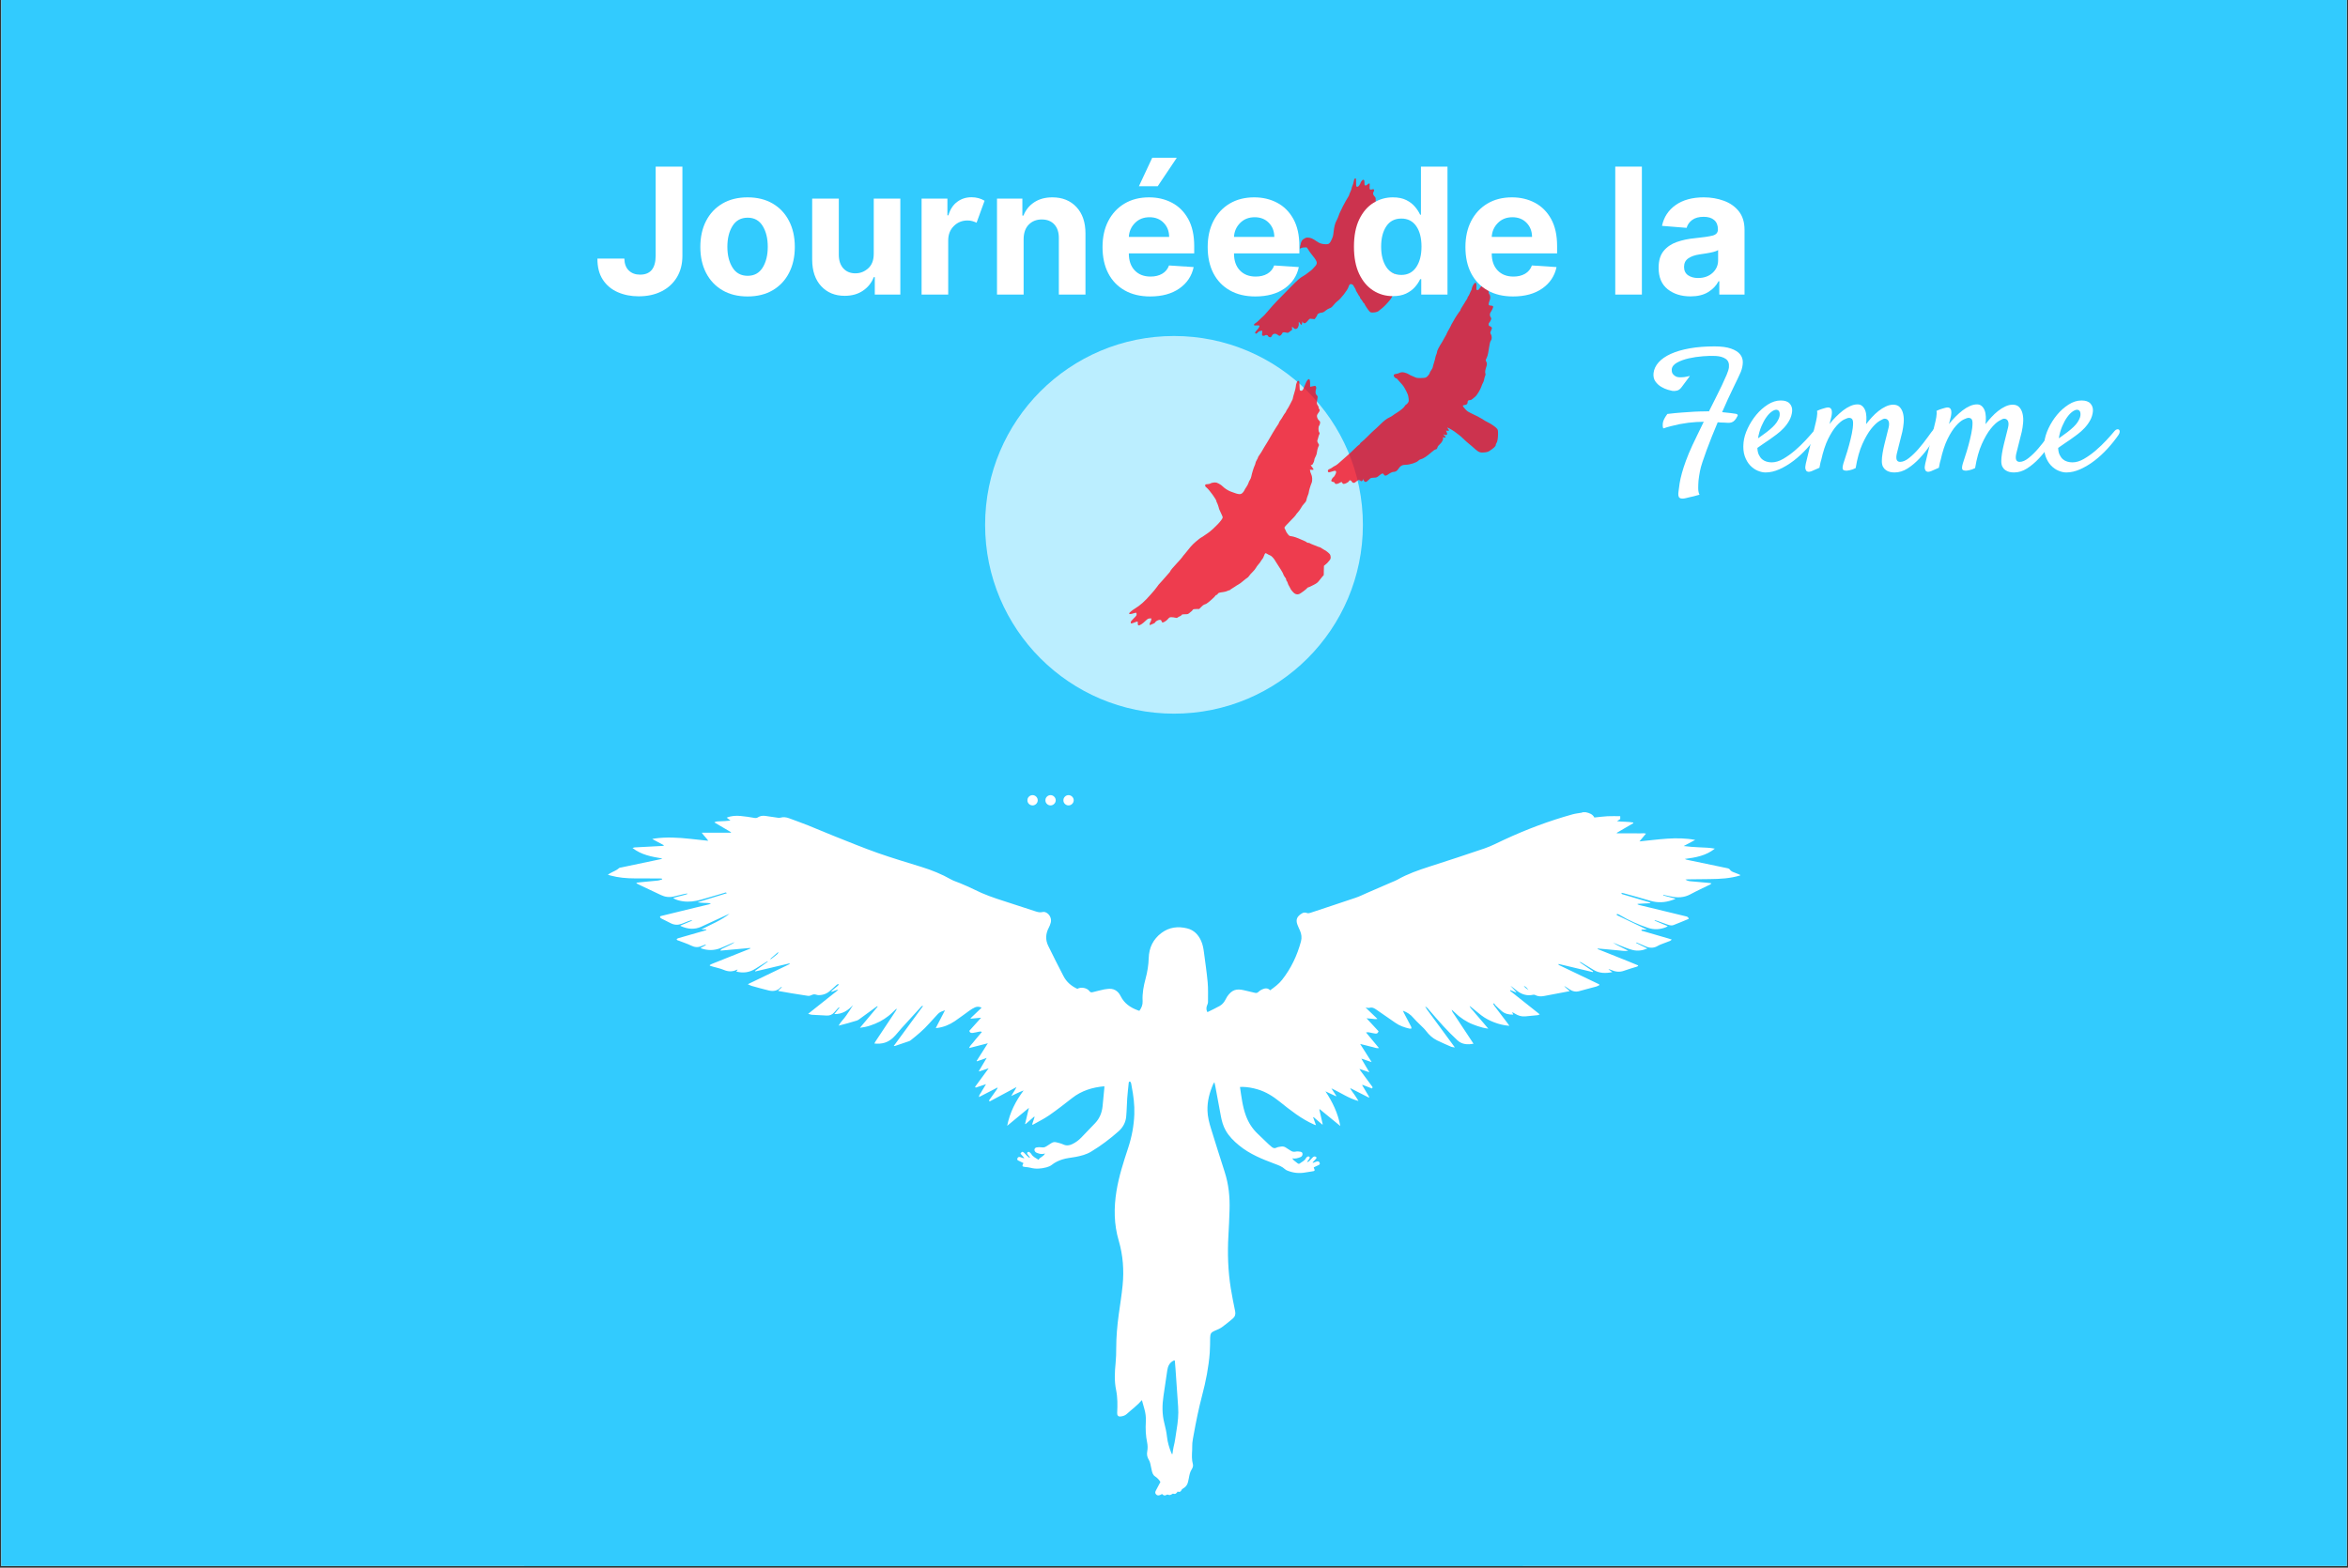 <?xml version="1.0" encoding="UTF-8"?>
<svg xmlns="http://www.w3.org/2000/svg" xmlns:xlink="http://www.w3.org/1999/xlink" width="1400" zoomAndPan="magnify" viewBox="0 0 1050 701.25" height="935" preserveAspectRatio="xMidYMid meet" version="1.0">
  <rect x="0" y="0" width="1050" height="701.25" fill="#333333" stroke="none"/>
  <defs>
    <filter x="0%" y="0%" width="100%" height="100%" id="eda76bc799">
      <feColorMatrix values="0 0 0 0 1 0 0 0 0 1 0 0 0 0 1 0 0 0 1 0" color-interpolation-filters="sRGB"></feColorMatrix>
    </filter>
    <g></g>
    <clipPath id="8528696b25">
      <path d="M 0.562 0 L 1049.438 0 L 1049.438 700.5 L 0.562 700.5 Z M 0.562 0 " clip-rule="nonzero"></path>
    </clipPath>
    <clipPath id="ba36ada077">
      <path d="M 234.457 4.66 L 681.023 4.66 L 681.023 700.5 L 234.457 700.5 Z M 234.457 4.66 " clip-rule="nonzero"></path>
    </clipPath>
    <clipPath id="44a3079a7d">
      <path d="M 271.602 363.332 L 778.059 363.332 L 778.059 669 L 271.602 669 Z M 271.602 363.332 " clip-rule="nonzero"></path>
    </clipPath>
    <mask id="266f9a30fb">
      <g filter="url(#eda76bc799)">
        <rect x="-105" width="1260" fill="#000000" y="-70.125" height="841.5" fill-opacity="0.67"></rect>
      </g>
    </mask>
    <clipPath id="fb276cec17">
      <path d="M 0.531 0.301 L 169.469 0.301 L 169.469 169.234 L 0.531 169.234 Z M 0.531 0.301 " clip-rule="nonzero"></path>
    </clipPath>
    <clipPath id="cd42b0b38c">
      <path d="M 85 0.301 C 38.352 0.301 0.531 38.117 0.531 84.77 C 0.531 131.418 38.352 169.234 85 169.234 C 131.648 169.234 169.469 131.418 169.469 84.77 C 169.469 38.117 131.648 0.301 85 0.301 Z M 85 0.301 " clip-rule="nonzero"></path>
    </clipPath>
    <clipPath id="dddfd1d81f">
      <rect x="0" width="170" y="0" height="170"></rect>
    </clipPath>
    <mask id="769676bae2">
      <g filter="url(#eda76bc799)">
        <rect x="-105" width="1260" fill="#000000" y="-70.125" height="841.5" fill-opacity="0.75"></rect>
      </g>
    </mask>
    <clipPath id="9eb42d8c96">
      <path d="M 0.801 1.836 L 166 1.836 L 166 201.875 L 0.801 201.875 Z M 0.801 1.836 " clip-rule="nonzero"></path>
    </clipPath>
    <clipPath id="c00c4479a6">
      <rect x="0" width="167" y="0" height="203"></rect>
    </clipPath>
  </defs>
  <g clip-path="url(#8528696b25)">
    <path fill="#ffffff" d="M 0.562 0 L 1049.438 0 L 1049.438 700.5 L 0.562 700.5 Z M 0.562 0 " fill-opacity="1" fill-rule="nonzero"></path>
    <path fill="#32cbfe" d="M 0.562 0 L 1049.438 0 L 1049.438 700.5 L 0.562 700.5 Z M 0.562 0 " fill-opacity="1" fill-rule="nonzero"></path>
  </g>
  <g clip-path="url(#ba36ada077)">
    <path fill="#32cbfe" d="M 234.457 4.66 L 681.023 4.66 L 681.023 700.68 L 234.457 700.68 Z M 234.457 4.66 " fill-opacity="1" fill-rule="nonzero"></path>
  </g>
  <g clip-path="url(#44a3079a7d)">
    <path fill="#ffffff" d="M 778.227 391.586 C 773.793 392.957 769.219 393.188 764.625 393.234 C 761.371 393.266 758.121 393.309 754.867 393.344 C 754.559 393.348 754.254 393.387 753.691 393.426 C 754.547 394.027 755.273 394.141 755.996 394.211 C 758.492 394.445 760.984 394.648 763.473 394.871 C 764.035 394.926 764.594 395.008 765.344 395.102 C 765.098 395.379 765.027 395.531 764.906 395.594 C 761.918 397.066 758.875 398.445 755.945 400.031 C 753.082 401.578 750.145 401.664 747.082 400.969 C 746 400.723 744.902 400.516 743.809 400.285 C 743.789 400.371 743.766 400.453 743.746 400.543 C 745.523 401.012 747.309 401.48 749.086 401.957 C 749.102 402.023 749.113 402.086 749.129 402.152 C 748.68 402.316 748.227 402.477 747.777 402.633 C 744.531 403.77 741.285 403.926 737.957 402.922 C 734.012 401.727 730.023 400.668 726.055 399.555 C 725.762 399.473 725.453 399.438 725.09 399.367 C 725.098 400.043 725.543 400.02 725.867 400.113 C 729.777 401.277 733.691 402.434 737.602 403.598 C 737.777 403.648 737.941 403.738 738.086 404.004 C 736.168 404.109 734.242 404.207 732.324 404.312 C 732.309 404.379 732.293 404.449 732.281 404.516 C 732.516 404.621 732.742 404.758 732.984 404.82 C 739.941 406.516 746.906 408.199 753.871 409.883 C 754.449 410.023 755.016 410.156 755.195 411.02 C 752.926 411.953 750.652 412.941 748.336 413.816 C 747.453 414.148 746.516 413.863 745.641 413.555 C 744.184 413.043 742.738 412.512 741.289 411.996 C 740.867 411.844 740.434 411.723 740.012 411.594 C 739.98 411.668 739.953 411.746 739.922 411.816 C 741.836 412.625 743.75 413.43 745.812 414.297 C 745.48 414.488 745.27 414.656 745.023 414.75 C 742.375 415.812 739.719 415.965 736.965 415.043 C 732.641 413.59 728.504 411.754 724.578 409.445 C 724.254 409.258 723.941 409.039 723.594 408.906 C 723.41 408.84 723.168 408.918 722.977 408.93 C 722.957 409.074 722.941 409.117 722.945 409.156 C 722.949 409.195 722.965 409.242 722.992 409.27 C 723.051 409.324 723.113 409.383 723.184 409.418 C 727.535 411.512 731.887 413.602 736.531 415.84 C 735.516 415.84 734.781 415.84 734.012 415.84 C 734.023 416.559 734.555 416.453 734.832 416.531 C 738.664 417.672 742.508 418.766 746.352 419.875 C 746.703 419.977 747.047 420.105 747.602 420.293 C 747.25 420.57 747.078 420.789 746.855 420.879 C 745.535 421.398 744.203 421.879 742.887 422.391 C 742.383 422.59 741.879 422.793 741.418 423.074 C 739.848 424.039 738.203 424.16 736.496 423.574 C 735.75 423.32 735.039 422.949 734.316 422.641 C 733.48 422.285 732.641 421.938 731.809 421.582 C 731.766 421.664 731.723 421.75 731.684 421.832 C 733.293 422.621 734.906 423.414 736.688 424.285 C 734.43 425.242 732.27 425.477 730.145 424.961 C 728.254 424.504 726.445 423.719 724.621 423.016 C 723.508 422.59 722.449 422.035 721.301 421.672 C 723.461 423.07 725.836 424.055 728.125 425.27 C 726.582 425.57 725.094 425.219 723.609 425.117 C 722.07 425.016 720.539 424.82 719.008 424.68 C 717.504 424.539 716.004 424.414 714.5 424.285 C 714.48 424.367 714.465 424.457 714.445 424.539 C 717.473 425.75 720.516 426.945 723.535 428.176 C 726.539 429.398 729.574 430.555 732.551 431.84 C 732.531 431.941 732.516 432.043 732.496 432.145 C 732.328 432.23 732.172 432.352 731.988 432.41 C 730.086 433.016 728.145 433.531 726.273 434.227 C 724.203 434.992 722.266 434.684 720.344 433.824 C 720.016 433.676 719.68 433.543 719.254 433.559 C 719.785 433.949 720.316 434.34 721.016 434.855 C 717.945 435.461 715.191 435.41 712.613 433.844 C 710.867 432.785 709.129 431.711 707.383 430.652 C 707.047 430.449 706.684 430.293 706.234 430.301 C 708.293 431.711 710.355 433.117 712.414 434.527 C 712.367 434.633 712.32 434.73 712.273 434.836 C 707.172 433.621 702.07 432.41 696.973 431.195 C 696.941 431.352 696.926 431.387 696.926 431.43 C 696.926 431.465 696.926 431.52 696.945 431.539 C 697.043 431.613 697.145 431.691 697.254 431.742 C 703.188 434.59 709.125 437.434 715.062 440.273 C 715.102 440.289 715.129 440.332 715.152 440.363 C 715.176 440.398 715.191 440.441 715.27 440.625 C 714.812 440.848 714.375 441.156 713.887 441.293 C 711.355 441.992 708.805 442.605 706.285 443.336 C 704.664 443.805 703.242 443.461 701.891 442.574 C 701.09 442.055 700.32 441.484 699.477 441 C 700.078 441.906 701.055 442.441 701.961 443.359 C 701.133 443.516 700.465 443.641 699.805 443.77 C 696.695 444.359 693.586 444.953 690.473 445.539 C 689.09 445.797 687.738 445.762 686.449 445.078 C 686.223 444.957 685.898 444.91 685.648 444.969 C 682.973 445.586 680.609 444.879 678.48 443.27 C 677.492 442.52 676.574 441.664 675.473 440.98 C 676.336 441.902 677.203 442.824 678.062 443.75 C 678.027 443.812 677.992 443.875 677.953 443.938 C 677.109 443.594 676.266 443.246 675.418 442.898 C 675.367 442.992 675.316 443.086 675.262 443.18 C 679.641 446.652 684.02 450.133 688.559 453.738 C 688.137 453.918 687.906 454.082 687.668 454.105 C 685.801 454.301 683.934 454.461 682.066 454.645 C 680.371 454.812 678.855 454.289 677.445 453.406 C 677.062 453.172 676.688 452.93 676.18 452.789 C 676.348 453.117 676.516 453.445 676.73 453.863 C 674.762 453.887 673.035 453.539 671.598 452.324 C 670.609 451.488 669.684 450.586 668.758 449.684 C 668.5 449.43 668.336 449.078 668.129 448.77 C 668.004 448.871 667.883 448.977 667.758 449.074 C 667.93 449.359 668.074 449.668 668.273 449.934 C 670.234 452.531 672.207 455.117 674.168 457.711 C 674.406 458.027 674.625 458.367 674.977 458.867 C 672.52 458.672 670.359 458.141 668.27 457.348 C 666.152 456.543 664.148 455.512 662.359 454.129 C 660.605 452.773 658.941 451.297 657.176 449.934 C 657.5 450.992 658.379 451.641 659.016 452.457 C 659.711 453.344 660.473 454.176 661.203 455.031 C 661.906 455.855 662.609 456.68 663.312 457.504 C 664.012 458.32 664.707 459.145 665.551 460.141 C 663.789 459.906 662.285 459.52 660.828 459.02 C 659.371 458.52 657.91 457.988 656.555 457.273 C 655.16 456.543 653.816 455.668 652.582 454.691 C 651.395 453.758 650.379 452.617 649.18 451.641 C 649.316 452.656 650.047 453.352 650.539 454.16 C 651.062 455.016 651.641 455.828 652.195 456.664 C 652.77 457.535 653.34 458.406 653.914 459.277 C 654.469 460.109 655.02 460.945 655.574 461.773 C 656.125 462.609 656.68 463.441 657.227 464.277 C 657.773 465.102 658.316 465.93 658.941 466.871 C 656.227 467.387 653.766 467.207 651.777 465.379 C 649.539 463.316 647.406 461.137 645.348 458.906 C 643.023 456.398 640.836 453.762 638.582 451.195 C 638.238 450.801 637.832 450.461 637.328 450.191 C 637.863 451.289 638.621 452.223 639.328 453.195 C 640.062 454.207 640.809 455.207 641.551 456.219 C 642.289 457.227 643.035 458.234 643.777 459.238 C 644.516 460.246 645.258 461.258 645.996 462.266 C 646.738 463.27 647.473 464.281 648.215 465.289 C 648.945 466.285 649.68 467.281 650.602 468.539 C 649.863 468.414 649.395 468.426 649.008 468.258 C 646.867 467.328 644.727 466.406 642.629 465.379 C 640.652 464.406 639.07 462.957 637.734 461.184 C 636.969 460.164 635.969 459.312 635.062 458.395 C 634.039 457.355 632.938 456.387 632.004 455.27 C 630.789 453.816 629.312 452.82 627.379 452.121 C 627.535 452.48 627.617 452.719 627.734 452.945 C 628.84 455.047 629.953 457.145 631.043 459.254 C 631.164 459.484 631.145 459.785 631.184 460.059 C 630.918 460.09 630.633 460.195 630.383 460.137 C 628.094 459.621 625.902 458.879 623.957 457.496 C 621.203 455.547 618.391 453.668 615.629 451.73 C 614.645 451.039 613.707 450.441 612.402 450.836 C 611.965 450.969 611.43 450.773 610.684 450.707 C 612.488 452.438 614.145 454.023 615.977 455.777 C 615.023 456.027 614.312 455.777 613.609 455.723 C 612.867 455.672 612.133 455.59 611.102 455.496 C 613.016 457.57 614.75 459.449 616.477 461.316 C 616.113 462.223 615.84 462.441 614.918 462.328 C 614.051 462.219 613.207 461.977 612.348 461.816 C 611.906 461.73 611.461 461.695 610.871 461.844 C 612.762 464.125 614.656 466.406 616.66 468.82 C 615.559 469.051 614.75 468.551 613.902 468.387 C 612.961 468.203 612.043 467.918 611.109 467.688 C 610.234 467.469 609.359 467.254 608.246 466.984 C 610 469.742 611.617 472.293 613.395 475.094 C 611.789 474.559 610.438 474.105 608.77 473.539 C 609.461 474.73 610.008 475.668 610.562 476.602 C 611.109 477.531 611.668 478.453 612.379 479.645 C 611.469 479.348 610.797 479.133 610.137 478.906 C 609.473 478.684 608.816 478.449 607.938 478.141 C 608.152 478.527 608.242 478.73 608.367 478.902 C 610.047 481.188 611.734 483.461 613.422 485.746 C 613.648 486.059 614.074 486.355 613.531 486.898 C 612.16 486.371 610.734 485.824 609.316 485.281 C 609.258 485.324 609.203 485.363 609.145 485.41 C 609.68 486.309 610.219 487.207 610.754 488.102 C 611.277 488.973 611.797 489.852 612.316 490.727 C 612.242 490.805 612.168 490.883 612.098 490.957 C 609.379 489.57 606.668 488.188 603.758 486.699 C 604.293 487.914 605.098 488.738 605.703 489.684 C 606.297 490.613 606.949 491.508 607.496 492.504 C 603.113 491.352 599.488 488.715 595.379 486.852 C 596.109 487.969 596.844 489.082 597.574 490.199 C 597.535 490.262 597.492 490.32 597.457 490.383 C 595.879 489.648 594.301 488.91 592.727 488.176 C 595.887 492.926 598.32 497.957 599.363 503.684 C 596.309 501.184 593.25 498.688 590.195 496.188 C 590.121 496.215 590.051 496.246 589.977 496.27 C 590.488 498.488 591 500.703 591.508 502.922 C 591.453 502.961 591.395 503.004 591.336 503.051 C 590.027 501.934 588.719 500.812 587.41 499.699 C 587.348 499.734 587.289 499.77 587.227 499.809 C 587.629 500.922 588.031 502.039 588.496 503.328 C 588.125 503.203 587.875 503.145 587.645 503.039 C 581.898 500.5 577.031 496.621 572.184 492.734 C 569.227 490.367 566.078 488.383 562.41 487.305 C 560.203 486.652 557.957 486.234 555.652 486.184 C 555.285 486.172 554.922 486.215 554.504 486.234 C 555.16 490.648 555.645 495 557.184 499.141 C 558.336 502.242 560.074 504.945 562.488 507.219 C 564.102 508.73 565.672 510.285 567.273 511.812 C 567.727 512.246 568.195 512.66 568.688 513.051 C 569.344 513.578 570.004 513.789 570.867 513.363 C 571.48 513.059 572.223 512.992 572.914 512.879 C 573.73 512.746 574.477 512.934 575.16 513.43 C 575.801 513.891 576.508 514.258 577.16 514.707 C 577.898 515.215 578.637 515.328 579.523 515.121 C 580.102 514.98 580.762 515.074 581.371 515.168 C 581.898 515.25 582.449 515.422 582.477 516.145 C 582.504 516.789 582.195 517.352 581.531 517.613 C 580.406 518.051 579.258 518.453 577.867 518.152 C 578.125 518.473 578.344 518.84 578.648 519.105 C 579.176 519.562 579.766 519.945 580.301 520.387 C 580.66 520.684 580.996 520.652 581.316 520.398 C 582.242 519.664 583.438 519.242 584.004 518.066 C 584.156 517.754 584.5 517.484 584.816 517.332 C 585.02 517.234 585.438 517.305 585.59 517.461 C 585.719 517.602 585.715 518.027 585.594 518.223 C 585.305 518.715 584.91 519.152 584.48 519.711 C 585.074 519.848 585.344 519.523 585.605 519.25 C 586.043 518.801 586.441 518.316 586.879 517.875 C 587.109 517.645 587.383 517.379 587.676 517.316 C 587.949 517.258 588.34 517.367 588.559 517.551 C 588.875 517.816 588.691 518.152 588.441 518.418 C 587.965 518.93 587.488 519.445 587.012 519.957 C 587.055 520.027 587.094 520.105 587.133 520.18 C 587.488 520.051 587.836 519.914 588.191 519.781 C 588.465 519.684 588.738 519.562 589.023 519.516 C 589.586 519.418 590.004 519.703 590.168 520.238 C 590.336 520.77 590.008 521 589.605 521.188 C 588.902 521.52 588.191 521.855 587.562 522.156 C 587.523 522.324 587.5 522.371 587.516 522.395 C 588.141 523.664 588.031 523.84 586.648 524.008 C 585.656 524.129 584.676 524.301 583.695 524.477 C 580.91 524.984 578.219 524.672 575.613 523.598 C 575.273 523.453 574.922 523.266 574.656 523.016 C 573.34 521.793 571.707 521.223 570.051 520.602 C 564.383 518.484 558.777 516.23 554.035 512.312 C 551.707 510.391 549.586 508.305 548.082 505.621 C 546.961 503.621 546.371 501.473 545.957 499.25 C 545.105 494.746 544.281 490.242 543.441 485.734 C 543.352 485.254 543.223 484.781 543.07 484.102 C 542.836 484.438 542.676 484.602 542.586 484.805 C 540.902 488.625 539.852 492.59 539.969 496.793 C 540.047 499.605 540.75 502.309 541.59 504.98 C 543.602 511.375 545.559 517.797 547.641 524.168 C 549.449 529.719 550.023 535.402 549.84 541.195 C 549.723 545.027 549.559 548.859 549.336 552.695 C 548.875 560.633 549.152 568.539 550.41 576.391 C 550.957 579.801 551.656 583.18 552.344 586.566 C 552.617 587.895 552.293 588.98 551.285 589.82 C 549.691 591.156 548.094 592.496 546.402 593.699 C 545.469 594.363 544.355 594.797 543.289 595.25 C 541.625 595.957 541.203 596.543 541.168 598.363 C 541.125 600.609 541.152 602.871 540.984 605.105 C 540.504 611.57 539.234 617.895 537.59 624.156 C 536.055 630 534.848 635.914 533.781 641.863 C 533.57 643.051 533.324 644.234 533.203 645.434 C 533.098 646.504 533.184 647.594 533.121 648.668 C 533 650.824 532.871 652.949 533.469 655.082 C 533.641 655.699 533.348 656.613 532.965 657.184 C 532.113 658.453 531.895 659.867 531.621 661.289 C 531.527 661.781 531.41 662.266 531.309 662.758 C 531.043 664.043 530.391 665.055 529.23 665.73 C 528.914 665.906 528.547 666.141 528.41 666.445 C 528.035 667.289 527.477 667.574 526.625 667.215 C 526.141 667.98 525.605 668.5 524.645 668.148 C 524.484 668.09 524.207 668.301 524.004 668.422 C 523.477 668.738 522.961 668.898 522.355 668.602 C 522.184 668.52 521.863 668.551 521.699 668.66 C 520.926 669.176 520.285 668.977 519.652 668.305 C 519.387 668.445 519.141 668.582 518.887 668.703 C 518.082 669.082 517.461 669.004 516.957 668.441 C 516.457 667.883 516.574 667.324 516.91 666.719 C 517.609 665.445 518.27 664.152 518.922 662.918 C 518.277 661.824 517.469 661.047 516.492 660.398 C 515.559 659.777 515.281 658.738 515.043 657.719 C 514.809 656.707 514.645 655.672 514.395 654.668 C 514.262 654.113 514.07 653.551 513.773 653.07 C 513.012 651.844 512.754 650.629 513.039 649.152 C 513.285 647.918 513.246 646.551 512.992 645.316 C 512.352 642.223 512.215 639.113 512.402 635.984 C 512.523 633.961 512.277 632 511.699 630.059 C 511.328 628.828 511.004 627.586 510.645 626.293 C 508.602 628.691 506.125 630.461 503.895 632.488 C 503.082 633.23 502.086 633.516 501.043 633.617 C 500.004 633.715 499.535 633.082 499.59 632.031 C 499.75 628.609 499.809 625.184 499.113 621.812 C 498.277 617.793 498.477 613.781 498.883 609.738 C 499.109 607.5 499.164 605.242 499.164 602.996 C 499.172 597.98 499.605 593.008 500.281 588.039 C 500.883 583.664 501.602 579.301 502.027 574.906 C 502.688 568.168 502.195 561.488 500.281 554.969 C 498.133 547.652 498.059 540.254 499.273 532.797 C 500.355 526.191 502.398 519.848 504.492 513.516 C 506.109 508.609 507.066 503.598 507.254 498.445 C 507.41 494.215 506.875 490.043 506.055 485.902 C 505.957 485.41 505.922 484.906 505.777 484.426 C 505.711 484.188 505.496 483.863 505.301 483.82 C 504.852 483.727 504.777 484.141 504.742 484.473 C 504.508 486.754 504.242 489.031 504.078 491.316 C 503.887 494.059 503.879 496.82 503.613 499.551 C 503.363 502.137 502.145 504.34 500.207 506.055 C 496.359 509.457 492.277 512.551 487.859 515.199 C 485.734 516.473 483.41 517.039 481.031 517.508 C 479.031 517.898 476.988 518.016 475.027 518.656 C 473.344 519.211 471.793 519.918 470.395 521.035 C 469.707 521.582 468.805 521.957 467.938 522.184 C 465.578 522.797 463.188 523.012 460.773 522.348 C 460.016 522.141 459.215 522.098 458.426 522.012 C 457.074 521.859 456.965 521.645 457.676 520.258 C 457.008 519.934 456.344 519.602 455.676 519.289 C 455.215 519.074 454.707 518.902 454.957 518.215 C 455.18 517.582 455.621 517.391 456.359 517.617 C 456.637 517.703 456.902 517.832 457.176 517.93 C 457.434 518.027 457.707 518.105 458.082 518.043 C 457.504 517.367 456.918 516.695 456.352 516.039 C 456.906 515.125 457.223 515.02 457.887 515.594 C 458.363 515.996 458.734 516.512 459.184 516.949 C 459.547 517.301 459.953 517.609 460.34 517.938 C 460.414 517.863 460.492 517.789 460.562 517.719 C 460.23 517.27 459.906 516.816 459.562 516.379 C 459.34 516.09 459.207 515.805 459.473 515.484 C 459.793 515.109 460.164 515.215 460.469 515.461 C 460.758 515.688 461.055 515.961 461.23 516.273 C 461.93 517.508 463.203 517.973 464.43 518.809 C 465.043 517.547 466.676 517.453 467.305 515.949 C 465.977 516.477 464.863 516.145 463.766 515.73 C 463.5 515.633 463.223 515.492 463.027 515.293 C 462.297 514.559 462.531 513.488 463.527 513.273 C 464.242 513.121 465.02 513.129 465.742 513.227 C 466.484 513.324 467.129 513.285 467.762 512.863 C 468.488 512.371 469.27 511.965 469.98 511.457 C 470.672 510.969 471.43 510.75 472.223 510.938 C 473.348 511.203 474.5 511.48 475.543 511.961 C 476.93 512.598 478.176 512.418 479.48 511.797 C 481.008 511.074 482.344 510.086 483.512 508.883 C 485.605 506.727 487.68 504.559 489.75 502.383 C 491.754 500.27 492.762 497.711 493.062 494.852 C 493.352 492.113 493.594 489.375 493.852 486.637 C 493.871 486.402 493.855 486.156 493.855 485.914 C 488.543 486.383 483.691 487.859 479.473 491.164 C 476.09 493.812 472.699 496.457 469.172 498.906 C 466.855 500.508 464.281 501.742 461.832 503.141 C 461.75 503.07 461.66 503.004 461.574 502.938 C 461.938 501.836 462.301 500.734 462.66 499.629 C 462.594 499.582 462.52 499.539 462.453 499.492 C 461.164 500.617 459.883 501.73 458.594 502.852 C 458.531 502.812 458.473 502.77 458.41 502.727 C 458.957 500.438 459.504 498.152 460.121 495.57 C 456.805 498.309 453.711 500.867 450.398 503.605 C 451.598 497.559 454.223 492.496 457.754 487.781 C 455.934 488.43 454.242 489.328 452.219 490.266 C 453.016 488.766 453.949 487.645 454.551 486.266 C 450.543 488.422 446.539 490.574 442.566 492.707 C 442.105 492.297 442.426 492.035 442.602 491.785 C 443.633 490.32 444.672 488.859 445.711 487.395 C 445.891 487.133 446.066 486.867 446.133 486.445 C 443.395 487.852 440.656 489.262 437.781 490.742 C 437.781 489.781 438.398 489.316 438.699 488.719 C 439.02 488.086 439.418 487.496 439.785 486.895 C 440.141 486.305 440.496 485.715 440.934 484.973 C 439.277 485.531 437.812 486.031 436.336 486.512 C 436.297 486.527 436.188 486.34 436.039 486.168 C 437.996 483.492 439.961 480.816 442.121 477.863 C 440.535 478.391 439.211 478.836 437.887 479.273 C 437.84 479.215 437.793 479.152 437.746 479.094 C 438.855 477.234 439.969 475.371 441.234 473.238 C 439.598 473.809 438.246 474.27 436.902 474.742 C 436.848 474.684 436.793 474.625 436.738 474.574 C 438.367 472.012 439.988 469.445 441.746 466.672 C 438.863 467.414 436.227 468.09 433.344 468.836 C 433.797 467.656 434.621 467.062 435.191 466.301 C 435.789 465.504 436.457 464.754 437.098 463.984 C 437.734 463.219 438.383 462.457 439.086 461.617 C 438.523 461.273 438.008 461.457 437.512 461.551 C 436.691 461.699 435.891 461.953 435.066 462.039 C 434.414 462.113 433.699 462.078 433.48 461.102 C 435.164 459.23 436.871 457.324 438.742 455.242 C 437.016 455.406 435.574 455.543 434.137 455.676 C 434.09 455.621 434.047 455.562 434 455.504 C 435.629 453.949 437.254 452.395 438.965 450.766 C 437.93 450.215 436.934 450.227 436.023 450.605 C 435.117 450.988 434.273 451.551 433.457 452.125 C 431.277 453.664 429.172 455.301 426.961 456.793 C 424.586 458.395 421.973 459.473 419.098 459.832 C 418.941 459.855 418.781 459.848 418.465 459.863 C 419.84 457.215 421.16 454.68 422.594 451.918 C 421.328 452.348 420.246 452.68 419.438 453.551 C 418.102 454.984 416.762 456.414 415.465 457.883 C 413.02 460.648 410.207 463 407.328 465.277 C 407.102 465.457 406.848 465.625 406.578 465.719 C 404.453 466.453 402.324 467.176 400.191 467.891 C 400.09 467.93 399.953 467.883 399.688 467.867 C 404.066 461.891 408.398 455.984 412.727 450.086 C 412.695 450.035 412.664 449.988 412.633 449.934 C 412.445 450.008 412.199 450.035 412.074 450.164 C 409.086 453.418 406.098 456.684 403.133 459.961 C 401.879 461.348 400.762 462.875 399.406 464.156 C 397.051 466.379 394.449 467.125 391.02 466.793 C 391.152 466.52 391.242 466.258 391.387 466.039 C 394.43 461.457 397.48 456.871 400.52 452.285 C 400.707 452.004 400.852 451.691 401.012 451.395 C 400.945 451.352 400.871 451.305 400.805 451.266 C 399.66 452.324 398.586 453.457 397.367 454.41 C 396.156 455.355 394.855 456.219 393.5 456.934 C 392.109 457.668 390.621 458.254 389.129 458.758 C 387.68 459.25 386.168 459.559 384.555 459.762 C 387.199 456.594 389.844 453.434 392.488 450.27 C 392.426 450.199 392.363 450.133 392.301 450.066 C 392.051 450.242 391.805 450.414 391.555 450.598 C 389.098 452.391 386.648 454.184 384.18 455.969 C 383.848 456.207 383.473 456.43 383.078 456.547 C 380.418 457.352 377.754 458.125 375.008 458.801 C 375.93 457.102 377.363 455.824 378.418 454.262 C 379.453 452.73 380.535 451.227 381.488 449.602 C 379.234 451.926 376.77 453.723 373.105 453.613 C 373.941 452.57 374.676 451.656 375.406 450.75 C 375.367 450.703 375.324 450.648 375.289 450.602 C 375.109 450.711 374.902 450.789 374.766 450.938 C 374.172 451.578 373.582 452.23 373.012 452.891 C 372.133 453.914 371.02 454.352 369.68 454.277 C 367.473 454.16 365.27 454.066 363.062 453.926 C 362.598 453.895 362.141 453.695 361.398 453.496 C 365.984 449.852 370.332 446.395 374.875 442.785 C 373.586 442.707 372.832 443.66 371.559 443.641 C 372.699 442.352 374.094 441.605 375.094 440.492 C 375.023 440.398 374.949 440.305 374.875 440.211 C 374.676 440.285 374.434 440.312 374.281 440.441 C 373.273 441.316 372.285 442.215 371.305 443.117 C 369.82 444.484 368.059 445.152 366.066 445.148 C 365.383 445.148 364.688 444.75 364.016 444.793 C 363.387 444.828 362.785 445.258 362.148 445.422 C 361.801 445.516 361.398 445.48 361.031 445.422 C 358.727 445.074 356.422 444.715 354.121 444.34 C 352.277 444.035 350.434 443.695 348.594 443.375 C 348.438 443.348 348.285 443.297 347.945 443.211 C 348.574 442.617 349.094 442.125 349.617 441.633 C 349.594 441.59 349.574 441.543 349.547 441.5 C 349.398 441.559 349.195 441.57 349.094 441.672 C 347.625 443.27 345.773 443.535 343.805 443.066 C 341.215 442.449 338.652 441.715 336.086 441 C 335.59 440.859 335.133 440.582 334.414 440.258 C 340.82 437.172 346.98 434.211 353.141 431.242 C 353.109 431.141 353.074 431.039 353.043 430.938 C 347.953 432.105 342.879 433.371 337.785 434.539 C 337.738 434.453 337.699 434.371 337.652 434.289 C 339.539 432.922 341.426 431.555 343.316 430.188 C 343.273 430.125 343.238 430.059 343.195 429.996 C 342.898 430.172 342.594 430.344 342.297 430.531 C 340.812 431.457 339.32 432.375 337.844 433.312 C 335.195 435.004 332.355 435.41 329.234 434.59 C 329.453 434.312 329.656 434.051 329.891 433.754 C 329.738 433.766 329.602 433.734 329.508 433.781 C 327.547 434.766 325.641 434.695 323.609 433.832 C 322.086 433.188 320.43 432.867 318.828 432.406 C 318.367 432.27 317.91 432.129 317.457 431.992 C 317.441 431.887 317.43 431.777 317.414 431.676 C 317.707 431.512 317.988 431.32 318.301 431.195 C 323.828 428.977 329.363 426.773 334.898 424.566 C 335.109 424.48 335.32 424.379 335.535 424.285 C 335.52 424.199 335.504 424.121 335.488 424.039 C 331.023 424.441 326.559 424.84 322.094 425.25 C 322.551 424.355 323.398 424.227 324.086 423.855 C 324.855 423.445 325.66 423.09 326.441 422.707 C 327.168 422.355 327.887 421.988 328.52 421.43 C 328.035 421.629 327.543 421.816 327.059 422.02 C 325.453 422.715 323.859 423.449 322.238 424.098 C 319.371 425.238 316.465 425.219 313.555 424.242 C 313.48 424.215 313.43 424.137 313.301 424.023 C 314.098 423.602 314.867 423.195 315.641 422.785 C 315.598 422.699 315.559 422.609 315.516 422.516 C 314.875 422.754 314.219 422.969 313.586 423.242 C 312.016 423.914 310.578 423.73 309.039 422.969 C 307.289 422.109 305.406 421.531 303.586 420.805 C 303.227 420.664 302.73 420.695 302.574 420.07 C 302.801 419.945 303.02 419.762 303.266 419.688 C 307.102 418.578 310.953 417.488 314.797 416.383 C 315.168 416.277 315.531 416.125 315.895 416 C 315.879 415.914 315.871 415.828 315.855 415.742 C 315.121 415.742 314.379 415.742 313.645 415.742 C 317.973 413.523 322.441 411.719 326.281 408.715 C 325.957 408.852 325.629 408.98 325.312 409.133 C 321.414 410.93 317.52 412.734 313.617 414.531 C 310.516 415.953 307.453 415.598 304.426 414.254 C 304.363 414.227 304.332 414.125 304.262 414.016 C 305.988 413.289 307.703 412.574 309.418 411.855 C 309.391 411.77 309.371 411.688 309.344 411.605 C 308.906 411.73 308.457 411.824 308.035 411.98 C 306.984 412.375 305.945 412.797 304.898 413.207 C 303.254 413.848 301.633 413.805 300.047 413.027 C 298.629 412.328 297.203 411.629 295.801 410.895 C 295.539 410.758 295.195 410.488 295.164 410.25 C 295.102 409.746 295.613 409.742 295.961 409.66 C 301.098 408.402 306.238 407.145 311.375 405.895 C 313.238 405.438 315.105 405.012 316.965 404.562 C 317.242 404.496 317.508 404.387 317.953 404.238 C 316.836 403.797 315.832 403.965 314.863 403.895 C 313.871 403.828 312.887 403.793 311.879 403.617 C 316.227 402.23 320.598 400.992 325.035 399.555 C 324.566 398.977 324.211 399.316 323.918 399.406 C 320.398 400.418 316.895 401.492 313.363 402.473 C 310.773 403.191 308.137 403.551 305.438 403.172 C 303.953 402.961 302.508 402.629 300.969 401.734 C 303.188 400.961 305.34 400.656 307.348 399.93 C 307.328 399.844 307.301 399.754 307.281 399.66 C 306.727 399.77 306.168 399.859 305.621 399.984 C 304.203 400.316 302.789 400.668 301.375 401.008 C 299.352 401.492 297.422 401.266 295.539 400.355 C 292.316 398.793 289.062 397.293 285.824 395.766 C 285.422 395.578 285.035 395.352 284.645 395.148 C 284.656 395.055 284.66 394.961 284.672 394.871 C 285.086 394.809 285.5 394.73 285.922 394.691 C 288.703 394.422 291.488 394.188 294.262 393.887 C 294.895 393.82 295.504 393.539 296.125 393.355 C 296.113 393.254 296.102 393.156 296.094 393.059 C 295.801 393.02 295.504 392.949 295.211 392.949 C 291.457 392.934 287.699 392.926 283.949 392.922 C 280.227 392.918 276.539 392.605 272.93 391.621 C 272.609 391.535 272.297 391.426 271.812 391.27 C 272.199 391.027 272.461 390.863 272.727 390.699 C 274.102 389.859 275.699 389.402 276.914 388.27 C 277.098 388.098 277.457 388.102 277.738 388.047 C 283.648 386.805 289.559 385.562 295.465 384.316 C 295.695 384.27 295.914 384.184 296.148 384.023 C 291.523 383.23 286.902 382.48 282.852 379.328 C 283.336 379.195 283.578 379.078 283.832 379.062 C 287.91 378.84 291.992 378.625 296.078 378.41 C 296.352 378.395 296.629 378.371 296.98 378.145 C 295.293 377.242 293.605 376.348 291.66 375.309 C 292.207 375.195 292.461 375.125 292.723 375.09 C 298.055 374.328 303.375 374.66 308.695 375.234 C 311.301 375.516 313.902 375.797 316.73 376.102 C 315.828 374.766 314.703 373.805 313.809 372.473 C 318.258 372.473 322.551 372.473 326.84 372.473 C 326.863 372.402 326.891 372.332 326.91 372.262 C 324.473 370.828 322.031 369.395 319.441 367.871 C 320.312 367.324 321.105 367.453 321.848 367.387 C 322.594 367.316 323.352 367.34 324.094 367.285 C 324.883 367.234 325.672 367.145 326.66 367.051 C 326.055 366.586 325.57 366.211 324.977 365.758 C 327.047 364.902 329.082 364.828 331.094 364.992 C 333.207 365.16 335.305 365.523 337.395 365.875 C 337.969 365.969 338.418 365.945 338.914 365.621 C 339.895 364.992 341.004 364.805 342.156 364.961 C 344.016 365.211 345.867 365.512 347.719 365.77 C 348.125 365.824 348.574 365.891 348.953 365.773 C 350.305 365.383 351.594 365.543 352.875 366.023 C 355.723 367.09 358.594 368.105 361.418 369.23 C 365.367 370.809 369.262 372.508 373.211 374.07 C 379.637 376.617 386.031 379.262 392.543 381.562 C 399.02 383.848 405.621 385.785 412.18 387.832 C 416.727 389.25 421.117 391.012 425.266 393.379 C 426.516 394.094 427.961 394.477 429.297 395.055 C 431.434 395.977 433.598 396.855 435.676 397.906 C 439.969 400.09 444.488 401.648 449.059 403.102 C 453.777 404.605 458.488 406.152 463.199 407.703 C 464.168 408.02 465.129 408.238 466.141 407.984 C 466.938 407.781 467.625 408.027 468.262 408.465 C 469.613 409.395 470.309 411.137 469.879 412.734 C 469.68 413.492 469.391 414.242 469.023 414.938 C 467.602 417.625 467.418 420.367 468.758 423.102 C 471 427.664 473.273 432.211 475.629 436.719 C 476.984 439.316 479.145 441.121 481.781 442.324 C 483.551 441.281 486.246 442.027 487.148 443.312 C 487.594 443.941 488.051 443.988 488.746 443.797 C 490.43 443.336 492.141 442.957 493.844 442.566 C 494.246 442.473 494.668 442.465 495.082 442.398 C 497.902 441.93 499.938 443.145 501.137 445.574 C 502.754 448.84 505.445 450.672 508.707 451.891 C 508.941 451.98 509.176 452.059 509.504 452.176 C 510.484 450.879 511.062 449.418 510.969 447.805 C 510.766 444.34 511.414 441.012 512.309 437.691 C 513.113 434.711 513.602 431.668 513.695 428.566 C 513.836 423.914 515.68 420.074 519.449 417.285 C 522.902 414.73 526.809 414.27 530.879 415.281 C 533.918 416.031 535.91 418.102 537.152 420.93 C 537.852 422.516 538.16 424.195 538.379 425.891 C 538.965 430.398 539.645 434.891 540.059 439.414 C 540.324 442.352 540.191 445.328 540.207 448.285 C 540.207 448.684 540.062 449.109 539.891 449.48 C 539.414 450.523 539.344 451.555 539.836 452.609 C 539.91 452.641 540.012 452.727 540.059 452.699 C 541.879 451.793 543.734 450.945 545.5 449.941 C 546.719 449.25 547.551 448.125 548.176 446.863 C 548.359 446.492 548.555 446.117 548.789 445.773 C 550.848 442.824 552.824 442.105 556.336 442.965 C 557.953 443.363 559.586 443.719 561.203 444.113 C 561.816 444.266 562.281 444.172 562.762 443.68 C 563.215 443.215 563.812 442.852 564.41 442.582 C 565.645 442.023 566.898 441.809 567.988 442.98 C 569.957 441.559 571.863 440.176 573.348 438.273 C 577.371 433.141 580.094 427.383 581.781 421.105 C 582.234 419.43 582.008 417.801 581.316 416.227 C 580.934 415.348 580.5 414.488 580.176 413.59 C 579.371 411.359 579.969 409.895 582.309 408.527 C 582.957 408.152 583.688 408.125 584.371 408.387 C 584.926 408.602 585.43 408.508 585.949 408.336 C 592.746 406.074 599.559 403.848 606.336 401.543 C 607.992 400.98 609.562 400.188 611.168 399.488 C 614.914 397.871 618.656 396.25 622.402 394.621 C 623.242 394.258 624.117 393.949 624.91 393.5 C 629.43 390.914 634.305 389.238 639.227 387.645 C 647.469 384.969 655.719 382.328 663.91 379.5 C 666.887 378.473 669.715 376.988 672.582 375.652 C 682.504 371.043 692.703 367.188 703.246 364.266 C 704.559 363.902 705.941 363.777 707.293 363.531 C 707.484 363.496 707.668 363.391 707.855 363.324 C 708.273 363.324 708.691 363.324 709.109 363.324 C 710.734 363.66 712.238 364.203 712.977 365.691 C 715.027 365.48 716.922 365.215 718.824 365.117 C 720.723 365.023 722.633 365.098 724.551 365.098 C 724.551 365.598 724.551 365.992 724.551 366.375 C 724.129 366.66 723.727 366.934 723.113 367.348 C 725.688 367.641 728.039 367.516 730.336 367.922 C 730.363 368.023 730.395 368.117 730.418 368.215 C 729.18 368.941 727.941 369.66 726.699 370.383 C 725.465 371.105 724.227 371.824 722.992 372.551 C 723.012 372.621 723.035 372.699 723.055 372.773 C 723.906 372.773 724.762 372.773 725.609 372.773 C 726.488 372.773 727.363 372.773 728.234 372.773 C 729.109 372.773 729.988 372.773 730.859 372.773 C 731.734 372.773 732.609 372.742 733.48 372.785 C 734.316 372.824 735.176 372.598 736.059 372.902 C 735.543 373.52 735.082 374.062 734.629 374.605 C 734.191 375.125 733.758 375.652 733.152 376.379 C 741.637 375.559 749.797 374.129 758.074 375.715 C 756.355 376.629 754.641 377.535 752.922 378.449 C 755.328 378.777 757.652 378.906 759.977 379.027 C 762.266 379.141 764.566 379.164 766.863 379.617 C 763.016 382.727 758.406 383.582 753.426 384.23 C 753.891 384.426 754.062 384.523 754.246 384.566 C 760.352 385.84 766.465 387.105 772.574 388.391 C 772.91 388.461 773.336 388.641 773.508 388.906 C 774.055 389.746 774.887 390.055 775.758 390.359 C 776.578 390.648 777.367 391.02 778.168 391.352 C 778.227 391.418 778.227 391.504 778.227 391.586 Z M 525.371 608.629 C 525.16 608.582 525.117 608.559 525.086 608.57 C 524.969 608.602 524.844 608.621 524.734 608.676 C 522.969 609.586 522.254 611.152 521.988 613.023 C 521.449 616.816 520.875 620.602 520.305 624.391 C 519.695 628.461 519.629 632.512 520.664 636.547 C 521.191 638.598 521.652 640.695 521.879 642.797 C 522.145 645.188 522.824 647.434 523.691 649.645 C 523.793 649.914 523.934 650.176 524.055 650.441 C 524.145 650.43 524.227 650.426 524.316 650.414 C 524.477 649.355 524.547 648.277 524.816 647.25 C 525.48 644.746 525.723 642.176 526.152 639.633 C 526.734 636.168 527.102 632.715 526.84 629.191 C 526.422 623.586 526.062 617.969 525.676 612.363 C 525.59 611.125 525.473 609.883 525.371 608.629 Z M 344.512 428.891 C 344.566 428.969 344.625 429.039 344.684 429.117 C 345.285 428.645 345.898 428.176 346.504 427.695 C 347.938 426.562 347.93 426.562 348.062 425.812 C 346.789 426.918 345.648 427.902 344.512 428.891 Z M 681.422 441.062 C 681.996 441.793 682.699 442.375 683.535 442.809 C 682.914 442.133 682.43 441.297 681.422 441.062 Z M 681.422 441.062 " fill-opacity="1" fill-rule="nonzero"></path>
  </g>
  <g mask="url(#266f9a30fb)">
    <g transform="matrix(1, 0, 0, 1, 440, 150)">
      <g clip-path="url(#dddfd1d81f)">
        <g clip-path="url(#fb276cec17)">
          <g clip-path="url(#cd42b0b38c)">
            <path fill="#ffffff" d="M 0.531 0.301 L 169.469 0.301 L 169.469 169.234 L 0.531 169.234 Z M 0.531 0.301 " fill-opacity="1" fill-rule="nonzero"></path>
          </g>
        </g>
      </g>
    </g>
  </g>
  <g mask="url(#769676bae2)">
    <g transform="matrix(1, 0, 0, 1, 504, 78)">
      <g clip-path="url(#c00c4479a6)">
        <g clip-path="url(#9eb42d8c96)">
          <path fill="#ff0013" d="M 102.121 1.801 C 101.934 1.801 101.699 1.949 101.602 2.207 C 101.508 2.453 101.375 3.016 101.301 3.484 C 101.223 3.957 101 4.668 100.812 5.062 C 100.605 5.477 100.453 5.984 100.453 6.191 C 100.453 6.414 100.191 7.129 99.891 7.77 C 99.57 8.426 99.328 9.082 99.328 9.215 C 99.328 9.328 99.121 9.742 98.875 10.117 C 98.48 10.699 97.523 12.391 96.492 14.344 C 96.305 14.68 96.078 15.188 95.965 15.469 C 95.852 15.75 95.684 16.109 95.57 16.258 C 95.328 16.652 94.727 18.098 94.441 18.98 C 94.312 19.395 93.953 20.164 93.656 20.711 C 93.035 21.82 92.602 23.547 92.359 25.84 C 92.188 27.527 92.059 27.961 91.305 29.559 C 90.656 30.891 90.246 31.254 89.051 31.254 C 88.863 31.254 88.66 31.246 88.434 31.23 C 86.855 31.117 86.008 30.816 84.715 29.895 C 83.156 28.77 81.988 28.281 80.863 28.281 C 80.094 28.281 79.848 28.332 79.316 28.758 L 79.312 28.758 C 79.203 28.793 79.145 28.812 79.133 28.82 C 79.035 28.863 78.961 28.906 78.906 28.949 L 78.523 29.262 C 78.496 29.285 78.469 29.309 78.445 29.336 C 78.348 29.438 78.223 29.621 78.062 29.895 C 77.949 30.09 77.832 30.383 77.715 30.762 C 77.707 30.781 77.699 30.836 77.684 30.926 C 77.66 31.168 77.645 31.297 77.637 31.312 C 77.633 31.352 77.621 31.387 77.613 31.422 C 77.508 31.699 77.457 31.848 77.461 31.863 C 77.449 31.887 77.43 32.039 77.398 32.32 L 77.312 32.609 C 77.301 32.656 77.281 32.77 77.254 32.953 L 77.215 33.09 C 77.207 33.121 77.211 33.148 77.227 33.172 C 77.238 33.188 77.254 33.195 77.27 33.195 C 77.277 33.195 77.285 33.195 77.289 33.191 C 77.355 33.141 77.625 33.035 78.102 32.871 C 78.305 32.801 78.48 32.754 78.625 32.73 C 79.027 32.68 79.422 32.656 79.801 32.656 C 79.984 32.656 80.164 32.66 80.34 32.672 C 80.707 33.117 81 33.523 81.105 33.746 C 81.312 34.141 81.84 34.91 82.289 35.457 C 85.09 38.895 85.332 39.57 84.262 40.941 C 83.531 41.859 82.273 43.082 81.801 43.344 C 81.613 43.438 81.145 43.797 80.77 44.133 C 80.375 44.473 79.547 45.055 78.891 45.43 C 77.199 46.406 76.578 46.953 73.031 50.539 C 67.715 55.891 65.387 58.336 63.676 60.383 C 62.773 61.473 61.797 62.578 61.516 62.859 C 61.215 63.145 60.875 63.48 60.766 63.594 C 60.633 63.727 60.293 64.043 59.977 64.309 C 59.676 64.59 59.129 65.113 58.754 65.492 C 58.398 65.867 57.797 66.336 57.441 66.543 C 57.047 66.77 56.781 67.051 56.781 67.273 C 56.781 67.516 56.848 67.598 57.297 67.598 C 57.438 67.598 57.621 67.59 57.852 67.574 C 58.066 67.562 58.273 67.555 58.457 67.555 C 58.793 67.555 59.051 67.578 59.109 67.613 C 59.43 67.82 58.961 68.758 58.098 69.66 C 57.215 70.562 57.047 71.031 57.57 71.238 C 57.605 71.25 57.641 71.258 57.68 71.258 C 57.871 71.258 58.117 71.094 58.418 70.75 C 58.812 70.301 59.188 70.094 59.73 70.016 L 60.484 69.922 L 60.406 71.031 C 60.352 72.121 60.352 72.141 60.895 72.195 C 60.957 72.203 61.023 72.207 61.086 72.207 C 61.32 72.207 61.539 72.152 61.629 72.066 C 61.77 71.922 62.012 71.855 62.25 71.855 C 62.578 71.855 62.906 71.98 62.98 72.195 C 63.082 72.562 63.621 72.871 64.07 72.871 C 64.129 72.871 64.188 72.863 64.238 72.855 C 64.41 72.816 64.652 72.516 64.766 72.215 C 65.02 71.605 65.547 71.285 66.133 71.285 C 66.539 71.285 66.973 71.441 67.355 71.766 C 67.676 72.027 68.035 72.234 68.184 72.234 C 68.539 72.234 69.219 71.594 69.367 71.125 C 69.457 70.801 69.812 70.629 70.289 70.629 C 70.5 70.629 70.734 70.66 70.984 70.73 C 71.32 70.828 71.543 70.891 71.73 70.891 C 72.059 70.891 72.301 70.711 72.918 70.223 L 73.801 69.547 L 73.762 68.129 L 73.766 68.129 C 73.883 68.227 74.059 68.359 74.281 68.531 C 74.586 68.816 74.773 68.98 74.844 69.016 C 74.98 69.113 75.141 69.16 75.328 69.16 C 75.562 69.152 75.754 69.098 75.895 69 L 76.246 68.715 C 76.285 68.684 76.32 68.637 76.355 68.582 C 76.391 68.527 76.438 68.43 76.496 68.285 L 76.746 67.574 C 76.777 67.461 76.793 67.379 76.793 67.324 C 76.801 67.324 76.797 66.895 76.777 66.031 C 76.777 65.996 76.785 65.973 76.801 65.965 C 76.805 65.961 76.809 65.961 76.812 65.961 C 76.82 65.961 76.832 65.965 76.844 65.977 C 76.988 66.137 77.09 66.254 77.148 66.332 L 77.551 66.938 C 77.613 67.027 77.684 67.105 77.754 67.176 C 77.863 67.27 77.949 67.32 78.012 67.32 C 78.066 67.32 78.105 67.281 78.125 67.203 L 78.148 67.062 C 78.254 66.719 78.328 66.453 78.359 66.266 C 78.395 66.047 78.41 65.859 78.398 65.703 L 78.402 65.703 C 78.43 65.762 78.465 65.82 78.496 65.887 C 78.777 66.43 78.965 66.598 79.34 66.598 C 79.793 66.598 80.129 66.336 81.145 65.113 C 81.496 64.711 81.613 64.578 82.02 64.578 C 82.199 64.578 82.438 64.605 82.777 64.645 L 83.887 64.758 L 84.469 63.969 C 84.789 63.52 85.051 63.066 85.051 62.953 C 85.07 62.465 85.914 61.961 86.875 61.867 C 87.664 61.789 88 61.641 88.715 61 C 89.203 60.59 90.012 60.102 90.5 59.93 C 91.25 59.688 91.605 59.387 92.395 58.43 C 92.941 57.75 93.672 57 94.051 56.758 C 95.57 55.688 98.652 51.742 99.062 50.293 C 99.309 49.457 99.617 49.066 100.082 49.066 C 100.262 49.066 100.465 49.125 100.699 49.242 C 100.98 49.395 101.207 49.582 101.207 49.676 C 101.207 49.75 101.449 50.199 101.77 50.652 C 102.07 51.102 102.332 51.629 102.332 51.797 C 102.332 51.965 102.445 52.23 102.578 52.359 C 102.707 52.492 103.008 53 103.254 53.488 C 103.477 53.957 103.797 54.465 103.949 54.578 C 104.078 54.707 104.211 54.953 104.211 55.141 C 104.211 55.309 104.379 55.609 104.605 55.816 C 104.832 56.004 105.168 56.492 105.355 56.867 C 105.562 57.262 105.789 57.582 105.883 57.582 C 105.977 57.582 106.109 57.734 106.164 57.902 C 106.371 58.484 107.535 60.25 108.305 61.152 C 108.789 61.703 108.902 61.793 109.715 61.793 C 109.816 61.793 109.93 61.793 110.051 61.789 C 111.141 61.773 112.363 61.395 112.664 60.965 C 112.719 60.906 113.227 60.496 113.789 60.082 C 114.785 59.328 116.27 57.809 117.66 56.082 C 118.43 55.121 119.539 52.887 119.934 51.477 C 120.082 50.953 120.328 50.105 120.477 49.602 C 121.719 45.449 121.137 44.453 117.004 43.777 C 116.551 43.703 115.895 43.516 115.555 43.383 C 115.219 43.23 114.523 43.121 114.035 43.121 C 113.547 43.121 112.891 42.988 112.59 42.836 C 111.742 42.387 109.977 41.992 108.852 41.992 C 107.781 41.992 107.367 41.859 106.391 41.277 C 105.621 40.809 105.355 40.34 105.715 40.059 C 105.863 39.926 106.613 39.137 107.348 38.273 C 108.398 37.09 108.738 36.547 108.832 35.98 C 108.906 35.57 109.039 35.176 109.113 35.117 C 109.207 35.062 109.281 34.836 109.281 34.59 C 109.281 34.367 109.359 34.102 109.453 33.992 C 109.941 33.504 110.41 31.359 110.43 29.578 C 110.445 27.98 110.391 27.66 110.051 27.172 C 109.828 26.871 109.656 26.441 109.656 26.215 C 109.656 25.746 110.129 25.293 110.617 25.273 C 111.012 25.273 111.535 24.672 111.535 24.262 C 111.535 24.074 111.328 23.566 111.066 23.133 C 110.617 22.363 110.617 22.309 110.898 21.742 C 111.406 20.691 111.199 20.184 110.07 19.621 C 109.633 19.414 109.215 19.164 109.008 18.992 L 109.004 18.992 C 109.039 18.965 109.074 18.941 109.105 18.922 L 109.254 18.84 C 109.562 18.691 109.73 18.605 109.766 18.582 L 110.168 18.352 L 110.383 18.23 C 110.426 18.207 110.469 18.176 110.512 18.141 C 110.531 18.125 110.562 18.094 110.602 18.051 C 110.648 17.98 110.75 17.859 110.902 17.688 C 110.93 17.66 110.961 17.617 110.996 17.566 C 111.066 17.469 111.086 17.395 111.066 17.344 C 111.027 17.23 110.938 17.121 110.801 17.016 C 110.625 16.883 110.527 16.812 110.512 16.812 C 110.398 16.746 110.281 16.695 110.156 16.656 C 109.902 16.578 109.52 16.488 109.02 16.383 L 109.621 16.07 C 110.898 15.395 111.668 14.793 111.781 14.379 C 111.836 14.172 111.707 13.684 111.52 13.309 C 111.254 12.82 111.16 12.258 111.18 11.508 C 111.219 10.512 111.16 10.359 110.637 9.816 C 109.957 9.121 109.848 8.332 110.316 7.656 C 110.539 7.355 110.559 7.148 110.43 6.887 C 110.328 6.695 110.246 6.609 110.078 6.609 C 109.961 6.609 109.809 6.648 109.582 6.715 C 109.344 6.793 109.148 6.836 108.992 6.836 C 108.488 6.836 108.395 6.402 108.492 5.27 C 108.57 4.219 108.531 4.051 108.27 4.051 C 108.098 4.051 107.742 4.273 107.496 4.539 C 107.246 4.809 106.961 4.957 106.703 4.957 C 106.672 4.957 106.645 4.953 106.613 4.949 C 106.219 4.895 106.184 4.801 106.184 3.785 C 106.184 2.922 106.109 2.641 105.844 2.473 C 105.75 2.418 105.672 2.387 105.598 2.387 C 105.43 2.387 105.266 2.535 104.945 2.922 C 104.645 3.277 104.398 3.691 104.398 3.844 C 104.398 3.992 104.172 4.445 103.891 4.84 C 103.539 5.359 103.336 5.52 103.023 5.52 C 102.988 5.52 102.953 5.52 102.914 5.516 C 102.426 5.457 102.426 5.438 102.426 3.863 C 102.406 2.98 102.391 2.152 102.371 2.02 C 102.348 1.867 102.246 1.801 102.121 1.801 Z M 155.812 48.477 C 155.672 48.477 155.504 48.578 155.301 48.793 C 154.797 49.316 154.195 50.578 154.176 51.102 C 154.176 51.309 154.062 51.648 153.93 51.855 C 153.781 52.059 153.48 52.719 153.254 53.301 C 153.012 53.902 152.711 54.465 152.559 54.598 C 152.41 54.707 152.297 54.953 152.297 55.121 C 152.297 55.309 152.07 55.742 151.809 56.098 C 151.547 56.457 151.207 56.98 151.059 57.301 C 150.906 57.602 150.398 58.41 149.949 59.086 C 149.48 59.762 149.105 60.457 149.105 60.625 C 149.105 60.793 149.027 60.984 148.934 61.039 C 148.672 61.207 146.344 64.738 146.137 65.285 C 146.023 65.547 145.742 66.055 145.48 66.43 C 145.215 66.824 144.953 67.332 144.879 67.559 C 144.801 67.801 144.371 68.609 143.938 69.34 C 143.508 70.074 143.074 70.883 143 71.125 C 142.926 71.371 142.793 71.652 142.719 71.766 C 142.641 71.859 142.305 72.461 141.965 73.078 C 141.648 73.699 141.234 74.434 141.062 74.715 C 139.355 77.398 138.586 78.941 138.586 79.637 C 138.586 79.84 138.453 80.254 138.305 80.555 C 138.152 80.836 137.945 81.512 137.852 82.059 C 137.758 82.582 137.457 83.691 137.195 84.5 C 136.934 85.309 136.707 86.113 136.707 86.305 C 136.707 86.473 136.406 87.055 136.051 87.562 C 135.691 88.07 135.391 88.594 135.391 88.727 C 135.391 89.215 134.266 90.586 133.664 90.848 C 133.289 91.02 132.367 91.113 131.258 91.113 C 129.625 91.113 129.363 91.055 128.215 90.492 C 127.52 90.172 126.902 89.891 126.809 89.891 C 126.734 89.891 126.375 89.684 126.02 89.441 C 125.645 89.176 124.816 88.84 124.195 88.688 C 123.742 88.57 123.387 88.508 123.051 88.508 C 122.539 88.508 122.078 88.652 121.398 88.969 C 121.191 89.062 120.648 89.215 120.176 89.289 C 119.48 89.402 119.312 89.516 119.273 89.871 C 119.199 90.324 119.875 91.207 120.289 91.207 C 120.551 91.207 120.742 91.395 121.625 92.445 C 121.941 92.859 122.582 93.574 123.051 94.043 C 123.746 94.793 124.891 96.805 125.586 98.57 C 125.699 98.852 125.852 99.641 125.926 100.316 C 126.039 101.406 126 101.594 125.605 102.195 C 125.359 102.551 125.004 102.906 124.816 102.965 C 124.648 103.02 124.367 103.301 124.234 103.586 C 123.859 104.297 122.562 105.406 120.816 106.516 C 119.988 107.02 119.086 107.621 118.805 107.867 C 118.523 108.094 117.902 108.469 117.434 108.676 C 116.176 109.219 114.844 110.254 113.039 112.055 C 112.156 112.938 111.047 113.973 110.559 114.367 C 110.09 114.762 108.773 116 107.668 117.145 C 106.559 118.273 105.32 119.418 104.926 119.684 C 104.531 119.965 104.211 120.301 104.211 120.434 C 104.211 120.582 103.984 120.828 103.703 120.996 C 103.402 121.184 102.539 121.953 101.77 122.742 C 101 123.531 99.723 124.715 98.953 125.391 C 98.18 126.051 97.035 127.062 96.414 127.645 C 94.461 129.449 93.617 130.105 92.941 130.406 C 92.582 130.559 92.059 130.895 91.777 131.121 C 91.496 131.363 90.969 131.648 90.613 131.777 C 89.934 132.004 89.652 132.438 89.859 132.98 C 89.93 133.164 90.047 133.258 90.293 133.258 C 90.574 133.258 91.027 133.137 91.777 132.887 C 92.336 132.695 92.727 132.594 92.992 132.594 C 93.379 132.594 93.504 132.805 93.504 133.262 C 93.504 133.824 92.508 135.535 92.172 135.535 C 92.078 135.535 91.832 135.891 91.605 136.324 C 91.23 137.074 91.23 137.113 91.551 137.355 C 91.738 137.488 92.078 137.602 92.301 137.602 C 92.566 137.602 92.773 137.75 92.848 137.977 C 92.957 138.32 93.234 138.488 93.621 138.488 C 93.957 138.488 94.375 138.363 94.836 138.109 C 95.398 137.789 95.715 137.633 95.91 137.633 C 96.078 137.633 96.156 137.75 96.227 137.977 C 96.285 138.184 96.527 138.391 96.773 138.465 C 96.809 138.473 96.852 138.48 96.898 138.48 C 97.551 138.48 99.094 137.68 99.234 137.227 C 99.316 136.969 99.496 136.848 99.703 136.848 C 99.969 136.848 100.281 137.047 100.492 137.414 C 100.707 137.797 101.008 137.992 101.352 137.992 C 101.699 137.992 102.09 137.797 102.484 137.414 C 102.801 137.113 103.289 136.812 103.555 136.738 C 103.688 136.703 103.801 136.652 103.898 136.578 L 103.902 136.578 C 103.945 136.766 103.984 136.906 104.02 137 C 104.047 137.082 104.066 137.125 104.074 137.133 C 104.09 137.16 104.102 137.18 104.117 137.195 C 104.137 137.219 104.156 137.23 104.176 137.23 C 104.188 137.23 104.195 137.227 104.207 137.223 C 104.336 137.133 104.465 137 104.594 136.828 C 104.602 136.867 104.617 136.934 104.641 137.02 L 104.684 137.223 C 104.695 137.273 104.711 137.309 104.73 137.332 C 104.742 137.34 104.754 137.344 104.77 137.344 C 104.773 137.344 104.781 137.344 104.785 137.344 C 104.969 137.25 105.105 137.16 105.203 137.07 C 105.355 136.934 105.488 136.781 105.59 136.617 C 105.668 136.492 105.766 136.297 105.883 136.02 L 105.926 135.906 L 105.93 135.906 C 105.914 135.973 105.898 136.031 105.883 136.078 C 105.715 136.551 105.73 136.758 105.977 137.133 C 106.172 137.43 106.387 137.586 106.645 137.586 C 107.004 137.586 107.441 137.293 108.043 136.68 C 108.945 135.762 108.965 135.762 110.316 135.684 C 111.648 135.629 111.723 135.59 112.797 134.691 C 113.473 134.109 113.941 133.824 114.281 133.824 C 114.543 133.824 114.73 133.996 114.879 134.332 C 115.02 134.621 115.246 134.766 115.543 134.766 C 115.84 134.766 116.211 134.617 116.625 134.312 C 117.66 133.562 118.637 133.094 119.105 133.094 C 120.102 133.094 120.742 132.68 121.398 131.664 C 122.223 130.371 123.125 129.898 124.703 129.898 C 126.434 129.898 129.477 128.922 130.227 128.117 C 130.562 127.758 131.035 127.477 131.445 127.402 C 132.293 127.27 134.191 126.031 135.973 124.434 C 136.801 123.684 137.609 123.137 137.965 123.043 C 138.473 122.949 138.621 122.801 138.809 122.16 C 138.961 121.672 139.297 121.203 139.805 120.789 C 140.727 120.039 141.496 118.609 141.328 117.992 C 141.305 117.891 141.234 117.758 141.133 117.609 C 141.172 117.613 141.234 117.621 141.324 117.633 C 141.398 117.645 141.523 117.668 141.695 117.703 C 141.746 117.715 141.797 117.723 141.844 117.73 C 141.953 117.742 142.043 117.75 142.109 117.75 C 142.113 117.75 142.113 117.75 142.117 117.75 C 142.133 117.75 142.148 117.75 142.164 117.75 C 142.305 117.75 142.402 117.723 142.457 117.66 C 142.48 117.637 142.48 117.602 142.461 117.551 C 142.43 117.473 142.383 117.398 142.332 117.34 L 142.09 117.066 L 141.449 116.312 C 141.488 116.32 141.531 116.324 141.582 116.332 C 141.648 116.344 141.695 116.355 141.723 116.363 L 142.199 116.523 C 142.277 116.547 142.34 116.562 142.391 116.57 C 142.465 116.582 142.535 116.59 142.602 116.59 C 142.805 116.59 142.953 116.527 143.059 116.402 C 143.148 116.277 143.18 116.141 143.152 115.988 C 143.148 115.949 143.129 115.883 143.102 115.797 L 142.812 115.008 C 142.75 114.863 142.691 114.727 142.637 114.605 L 142.641 114.605 C 142.703 114.617 142.762 114.629 142.816 114.637 C 142.977 114.668 143.145 114.691 143.309 114.703 C 143.379 114.707 143.441 114.711 143.5 114.711 C 143.586 114.711 143.66 114.703 143.727 114.691 C 143.848 114.676 143.926 114.645 143.949 114.598 C 144 114.523 143.977 114.422 143.883 114.293 L 143.426 113.652 C 143.41 113.637 143.32 113.496 143.156 113.23 L 143.16 113.23 C 143.176 113.234 143.191 113.234 143.207 113.238 C 143.77 113.332 146.551 115.004 147.246 115.66 C 147.395 115.793 147.863 116.148 148.297 116.449 C 148.746 116.75 149.723 117.598 150.457 118.328 C 151.207 119.062 152.258 120 152.766 120.395 C 153.293 120.809 153.969 121.371 154.27 121.652 C 156.738 123.91 157.406 124.422 158.824 124.422 C 159.145 124.422 159.5 124.398 159.922 124.359 C 161.031 124.246 161.48 124.098 162.234 123.605 C 164 122.441 164.883 121.598 164.883 121.07 C 164.883 120.863 165.012 120.469 165.203 120.207 C 165.652 119.512 165.895 118.027 165.914 116.094 C 165.914 114.648 165.859 114.328 165.504 113.82 C 164.996 113.105 162.742 111.547 161.219 110.836 C 160.598 110.535 159.848 110.121 159.527 109.875 C 159.227 109.652 158.551 109.238 158.027 108.977 C 157.52 108.691 156.957 108.395 156.805 108.281 C 156.656 108.188 156.316 108.035 156.055 107.922 C 155.789 107.828 155.453 107.66 155.301 107.566 C 155.152 107.473 154.363 107.078 153.574 106.703 C 152.449 106.176 151.902 105.781 151.227 104.992 C 149.91 103.473 149.875 103.301 150.945 103.172 C 151.902 103.059 152.297 102.703 152.297 101.914 C 152.297 101.254 152.617 100.973 153.348 100.973 C 153.762 100.973 154.137 100.785 154.551 100.41 C 154.891 100.09 155.395 99.676 155.66 99.469 C 156.375 98.98 158.062 96.203 158.438 94.961 C 158.609 94.398 158.926 93.629 159.152 93.273 C 159.379 92.914 159.621 92.199 159.699 91.695 C 159.773 91.188 159.98 90.512 160.129 90.172 C 160.355 89.703 160.375 89.422 160.223 88.988 C 160.035 88.426 160.168 87.543 160.676 86.039 C 161.031 85.027 161.012 84.406 160.617 83.711 C 160.301 83.168 160.301 83.129 160.805 82.152 C 161.086 81.59 161.387 80.594 161.5 79.84 C 161.613 79.109 161.781 78.094 161.875 77.586 C 161.988 77.062 162.141 76.199 162.215 75.672 C 162.309 75.125 162.535 74.508 162.742 74.281 C 163.211 73.754 163.191 72.348 162.723 71.52 C 162.402 71.012 162.383 70.844 162.59 70.355 C 162.723 70.035 162.91 69.547 163.043 69.246 C 163.23 68.758 163.211 68.629 162.91 68.309 C 162.723 68.082 162.422 67.914 162.254 67.914 C 161.688 67.914 161.48 66.844 161.953 66.355 C 162.441 65.887 162.984 64.684 162.871 64.363 C 162.797 64.195 162.648 63.895 162.496 63.688 C 162.176 63.219 162.176 62.277 162.516 61.809 C 163.191 60.812 163.773 59.555 163.719 59.199 C 163.68 58.879 163.492 58.785 162.723 58.711 C 161.875 58.617 161.781 58.578 161.727 58.109 C 161.688 57.828 161.84 57.207 162.047 56.719 C 162.555 55.59 162.555 54.312 162.066 53.695 C 161.766 53.32 161.688 52.926 161.688 51.91 C 161.688 50.633 161.688 50.613 161.145 50.52 C 160.844 50.465 160.43 50.164 160.203 49.863 C 159.98 49.562 159.641 49.316 159.453 49.316 C 159.098 49.316 157.781 50.633 157.387 51.367 C 157.238 51.625 156.934 51.762 156.672 51.762 C 156.438 51.762 156.242 51.652 156.223 51.422 C 156.203 51.254 156.223 50.594 156.242 49.957 C 156.266 48.977 156.117 48.477 155.812 48.477 Z M 81.336 91.586 C 81.188 91.586 81.004 91.695 80.789 91.918 C 80.355 92.332 79.961 93.141 79.211 95.094 C 78.727 96.367 78.422 96.82 77.93 96.82 C 77.812 96.82 77.684 96.793 77.539 96.746 C 77.219 96.633 77.164 96.426 77.125 94.531 C 77.07 92.539 77.051 92.426 76.656 92.371 C 76.617 92.363 76.582 92.359 76.551 92.359 C 76.297 92.359 76.133 92.566 75.867 93.195 C 75.641 93.668 75.473 94.438 75.473 94.867 C 75.473 95.301 75.172 96.578 74.812 97.703 C 74.457 98.832 74.156 99.922 74.156 100.129 C 74.156 100.336 73.988 100.805 73.781 101.16 C 73.574 101.52 73.125 102.402 72.766 103.133 C 72.41 103.848 71.902 104.73 71.641 105.086 C 71.379 105.445 71.152 105.84 71.152 105.969 C 71.152 106.102 70.926 106.457 70.664 106.777 C 70.398 107.098 69.988 107.734 69.723 108.203 C 69.48 108.691 68.973 109.465 68.617 109.934 C 68.258 110.402 67.957 110.91 67.957 111.059 C 67.957 111.211 67.734 111.625 67.469 111.98 C 66.887 112.73 63.582 118.199 63.035 119.289 C 62.832 119.699 62.473 120.281 62.23 120.602 C 62.004 120.902 61.59 121.578 61.309 122.105 C 60.594 123.438 59.488 125.223 59 125.844 C 58.754 126.145 58.566 126.5 58.566 126.633 C 58.566 126.781 58.324 127.309 58.004 127.797 C 57.703 128.305 57.441 128.906 57.441 129.129 C 57.441 129.355 57.27 129.863 57.082 130.238 C 56.668 131.027 55.805 133.844 55.562 135.195 C 55.469 135.684 55.184 136.363 54.941 136.699 C 54.68 137.039 54.414 137.602 54.34 137.957 C 54.266 138.316 53.832 139.121 53.402 139.781 C 52.949 140.418 52.535 141.133 52.461 141.359 C 52.387 141.582 52.047 142.055 51.711 142.41 C 51.309 142.82 50.926 143.035 50.32 143.035 C 49.535 143.035 48.383 142.668 46.355 141.883 C 45.172 141.434 43.652 140.457 42.902 139.688 C 42.508 139.254 41.66 138.652 41.023 138.332 C 40.258 137.938 39.922 137.809 39.395 137.809 C 39.219 137.809 39.023 137.82 38.789 137.844 C 38.188 137.902 37.547 138.07 37.379 138.238 C 37.191 138.391 36.609 138.539 36.027 138.578 C 35.066 138.633 34.992 138.672 34.938 139.105 C 34.898 139.48 35.051 139.723 35.652 140.195 C 36.852 141.188 39.969 145.492 39.969 146.184 C 39.969 146.391 40.047 146.617 40.141 146.711 C 40.328 146.898 41.098 149.098 41.098 149.434 C 41.098 149.527 41.473 150.41 41.941 151.371 C 42.414 152.348 42.789 153.25 42.789 153.398 C 42.789 154.395 39.031 158.395 36.176 160.441 C 34.973 161.305 33.828 162.078 33.641 162.172 C 33.113 162.375 31.555 163.543 30.672 164.367 C 30.242 164.781 29.734 165.25 29.527 165.418 C 29.059 165.832 27.781 167.297 26.805 168.594 C 26.371 169.156 25.828 169.816 25.602 170.059 C 25.375 170.285 24.945 170.828 24.645 171.281 C 24.344 171.711 23.367 172.82 22.465 173.762 C 20.832 175.469 19.309 177.293 19.309 177.555 C 19.309 177.648 19.121 177.91 18.875 178.176 C 18.312 178.793 17 180.277 15.832 181.648 C 15.328 182.25 14.707 182.906 14.48 183.133 C 14.254 183.359 13.824 183.883 13.543 184.336 C 13.242 184.766 12.621 185.555 12.172 186.102 C 11.703 186.625 10.949 187.492 10.5 188.016 C 7.98 190.93 5.84 192.844 3.473 194.254 C 2.348 194.93 0.902 196.148 0.902 196.414 C 0.902 196.586 1.094 196.672 1.41 196.672 C 1.75 196.672 2.23 196.578 2.777 196.395 C 3.301 196.219 3.809 196.098 4.023 196.098 C 4.066 196.098 4.094 196.105 4.113 196.113 C 4.207 196.188 4.281 196.488 4.281 196.809 C 4.281 197.277 4.039 197.613 2.969 198.648 C 1.988 199.586 1.652 200.039 1.652 200.395 C 1.652 200.715 1.699 200.867 1.941 200.867 C 2.156 200.867 2.527 200.746 3.156 200.508 C 3.984 200.191 4.402 200.023 4.609 200.023 C 4.844 200.023 4.809 200.238 4.789 200.695 C 4.77 201.109 4.863 201.559 4.977 201.672 C 5.031 201.727 5.113 201.754 5.215 201.754 C 5.77 201.754 6.965 200.973 8.168 199.812 C 9.258 198.781 9.465 198.648 10.141 198.648 L 10.914 198.648 L 10.801 199.324 C 10.742 199.699 10.555 200.152 10.387 200.34 C 10.121 200.641 9.988 201.629 10.211 201.629 C 10.223 201.629 10.238 201.625 10.254 201.617 C 10.707 201.391 11.402 201.09 11.926 200.902 C 12.266 200.77 12.586 200.527 12.641 200.34 C 12.793 199.879 13.996 199.266 14.664 199.266 C 14.734 199.266 14.801 199.273 14.855 199.285 C 15.137 199.344 15.363 199.512 15.363 199.645 C 15.363 199.773 15.477 200.039 15.609 200.227 C 15.715 200.371 15.785 200.445 15.918 200.445 C 16.059 200.445 16.277 200.355 16.699 200.168 C 17.188 199.945 17.883 199.418 18.277 198.93 C 18.934 198.16 19.082 198.086 19.836 198.086 C 20.285 198.086 21.02 198.18 21.488 198.293 C 21.801 198.375 22.008 198.418 22.168 198.418 C 22.371 198.418 22.492 198.344 22.652 198.199 C 22.84 198.047 23.273 197.805 23.59 197.691 C 23.93 197.578 24.285 197.316 24.398 197.125 C 24.551 196.828 24.793 196.77 25.922 196.77 C 27.16 196.77 27.293 196.73 28.023 196.094 C 28.438 195.738 28.887 195.359 29.02 195.266 C 29.133 195.172 29.32 194.949 29.414 194.762 C 29.566 194.496 29.883 194.441 30.938 194.422 L 32.27 194.402 L 33.246 193.426 C 33.773 192.883 34.355 192.449 34.504 192.449 C 34.672 192.43 35.066 192.281 35.406 192.113 C 36.25 191.66 39.387 188.879 39.52 188.469 C 39.578 188.281 39.781 188.129 39.988 188.129 C 40.195 188.129 40.441 187.922 40.555 187.68 C 40.777 187.207 41.117 187.098 43.07 186.832 C 43.691 186.758 44.461 186.551 44.762 186.383 C 45.078 186.215 45.473 186.062 45.645 186.062 C 45.812 186.062 46.02 185.969 46.074 185.875 C 46.152 185.762 46.508 185.52 46.883 185.293 C 47.258 185.086 47.918 184.672 48.328 184.371 C 48.742 184.07 49.418 183.641 49.832 183.434 C 50.246 183.227 51.184 182.551 51.898 181.91 C 52.629 181.293 53.438 180.652 53.719 180.504 C 53.984 180.371 54.398 179.957 54.621 179.582 C 54.848 179.227 55.523 178.438 56.145 177.855 C 56.762 177.273 57.422 176.445 57.645 176.016 C 57.852 175.602 58.359 174.887 58.773 174.453 C 59.168 174.004 59.637 173.402 59.789 173.102 C 59.938 172.801 60.258 172.352 60.5 172.09 C 60.746 171.844 61.082 171.168 61.254 170.605 C 61.441 170.039 61.703 169.535 61.836 169.477 C 61.852 169.469 61.879 169.465 61.906 169.465 C 62.082 169.465 62.434 169.605 62.754 169.816 C 63.113 170.059 63.621 170.324 63.863 170.379 C 64.391 170.512 65.496 171.582 66.023 172.465 C 66.211 172.781 66.531 173.289 66.719 173.59 C 68.336 176.016 69.836 178.492 69.836 178.758 C 69.836 179 70.551 180.223 70.906 180.578 C 71.039 180.711 71.152 181.027 71.152 181.254 C 71.152 181.5 71.266 181.801 71.414 181.91 C 71.566 182.043 71.754 182.398 71.828 182.719 C 71.883 183.059 72.184 183.715 72.484 184.184 C 72.785 184.672 73.031 185.125 73.031 185.199 C 73.031 185.426 73.855 186.516 74.496 187.113 C 75 187.609 75.582 187.863 76.184 187.863 C 76.477 187.863 76.773 187.801 77.07 187.68 C 77.781 187.379 80.355 185.441 80.602 185.012 C 80.676 184.859 80.863 184.75 81.012 184.75 C 81.164 184.75 82.141 184.316 83.172 183.773 C 84.789 182.965 85.203 182.645 85.859 181.781 C 86.293 181.219 86.949 180.41 87.305 179.996 L 87.965 179.246 L 88 177.16 L 88.059 175.094 L 88.656 174.605 C 88.996 174.344 89.391 174.004 89.523 173.855 C 89.652 173.703 90.047 173.234 90.406 172.82 C 90.93 172.219 91.062 171.918 91.062 171.262 C 91.062 170.828 90.91 170.246 90.742 169.984 C 90.441 169.496 88.582 168.031 88.301 168.031 C 88.227 168.031 87.738 167.73 87.23 167.375 C 86.723 167.016 86.16 166.715 86.008 166.715 C 85.84 166.715 85.504 166.602 85.238 166.473 C 84.977 166.34 84.113 166.004 83.305 165.703 C 82.516 165.418 81.801 165.102 81.746 165.008 C 81.688 164.914 81.406 164.836 81.125 164.836 C 80.824 164.836 80.488 164.727 80.375 164.594 C 80.262 164.441 79.812 164.18 79.379 164.012 C 78.93 163.824 78.234 163.523 77.82 163.336 C 76.129 162.547 74.383 161.965 73.5 161.871 C 72.652 161.793 72.504 161.699 71.883 160.91 C 71.508 160.441 71.133 159.84 71.059 159.578 C 70.984 159.316 70.793 158.941 70.664 158.734 C 70.512 158.527 70.398 158.207 70.398 158 C 70.398 157.773 71.414 156.629 72.938 155.109 C 74.324 153.719 75.473 152.496 75.473 152.367 C 75.473 152.254 75.902 151.688 76.43 151.125 C 76.938 150.562 77.574 149.66 77.84 149.152 C 78.082 148.629 78.703 147.781 79.211 147.258 C 79.922 146.523 80.148 146.129 80.262 145.473 C 80.336 145.02 80.602 144.195 80.844 143.629 C 81.09 143.086 81.293 142.41 81.293 142.148 C 81.293 141.66 82.066 139.086 82.535 138.016 C 82.965 137 82.871 135.121 82.328 134.031 C 82.066 133.523 81.859 132.848 81.859 132.547 C 81.859 132.402 81.832 132.238 81.785 132.094 L 81.789 132.094 C 82.25 132.137 82.52 132.16 82.602 132.16 C 82.602 132.16 82.605 132.16 82.605 132.16 L 83.016 132.176 C 83.09 132.172 83.141 132.168 83.168 132.164 C 83.27 132.141 83.328 132.098 83.352 132.027 C 83.379 131.922 83.355 131.812 83.277 131.695 C 82.883 131.102 82.547 130.629 82.266 130.285 C 82.215 130.227 82.168 130.168 82.121 130.109 L 82.117 130.109 C 82.125 130.109 82.133 130.109 82.141 130.105 C 82.535 130.051 82.91 129.863 82.984 129.711 C 83.059 129.562 83.266 129.168 83.438 128.828 C 83.605 128.512 83.738 128.023 83.738 127.738 C 83.738 127.457 83.98 126.781 84.301 126.258 C 84.676 125.578 84.883 124.922 84.938 124.191 C 84.996 123.609 85.219 122.648 85.445 122.086 L 85.879 121.055 L 85.426 120.188 C 84.977 119.363 84.977 119.324 85.297 118.441 C 85.465 117.953 85.613 117.445 85.613 117.316 C 85.613 117.184 85.746 116.809 85.914 116.449 C 86.199 115.867 86.199 115.773 85.914 115.344 C 85.504 114.723 85.504 112.863 85.914 112.414 C 86.086 112.223 86.254 111.754 86.309 111.34 C 86.402 110.684 86.348 110.535 85.82 110.062 C 85.184 109.5 84.77 108.336 84.977 107.68 C 85.051 107.453 85.352 106.965 85.633 106.59 C 86.234 105.82 86.328 105.273 85.879 104.898 C 85.727 104.766 85.633 104.504 85.672 104.336 C 85.727 104.148 85.559 103.715 85.316 103.395 C 84.809 102.684 84.77 102.418 85.09 100.598 C 85.316 99.301 85.316 99.281 84.809 98.758 C 84.414 98.344 84.301 98.043 84.301 97.348 C 84.301 96.879 84.395 96.258 84.527 95.996 C 84.676 95.637 84.676 95.414 84.508 95.039 C 84.371 94.727 84.277 94.613 84.039 94.613 C 83.945 94.613 83.828 94.629 83.68 94.66 C 83.344 94.738 82.797 94.852 82.477 94.906 L 81.859 95.02 L 81.859 93.516 C 81.859 92.219 81.691 91.586 81.336 91.586 Z M 81.336 91.586 " fill-opacity="1" fill-rule="nonzero"></path>
        </g>
      </g>
    </g>
  </g>
  <g fill="#ffffff" fill-opacity="1">
    <g transform="translate(265.32, 131.765)">
      <g>
        <path d="M 27.891 -57.234 L 39.844 -57.234 L 39.844 -17.328 C 39.844 -13.641 39.02 -10.438 37.375 -7.719 C 35.727 -5.008 33.441 -2.914 30.516 -1.438 C 27.586 0.039 24.188 0.781 20.312 0.781 C 16.863 0.781 13.738 0.164 10.938 -1.062 C 8.133 -2.289 5.91 -4.148 4.266 -6.641 C 2.629 -9.141 1.82 -12.289 1.844 -16.094 L 13.891 -16.094 C 13.922 -13.82 14.57 -12.055 15.844 -10.797 C 17.125 -9.535 18.816 -8.906 20.922 -8.906 C 25.523 -8.906 27.848 -11.711 27.891 -17.328 Z M 27.891 -57.234 "></path>
      </g>
    </g>
  </g>
  <g fill="#ffffff" fill-opacity="1">
    <g transform="translate(310.165, 131.765)">
      <g>
        <path d="M 24.141 0.844 C 19.797 0.844 16.047 -0.082 12.891 -1.938 C 9.734 -3.789 7.297 -6.379 5.578 -9.703 C 3.867 -13.035 3.016 -16.898 3.016 -21.297 C 3.016 -25.723 3.867 -29.598 5.578 -32.922 C 7.297 -36.254 9.734 -38.848 12.891 -40.703 C 16.047 -42.555 19.797 -43.484 24.141 -43.484 C 28.484 -43.484 32.234 -42.555 35.391 -40.703 C 38.547 -38.848 40.977 -36.254 42.688 -32.922 C 44.406 -29.598 45.266 -25.723 45.266 -21.297 C 45.266 -16.898 44.406 -13.035 42.688 -9.703 C 40.977 -6.379 38.547 -3.789 35.391 -1.938 C 32.234 -0.082 28.484 0.844 24.141 0.844 Z M 24.203 -8.391 C 27.141 -8.391 29.367 -9.617 30.891 -12.078 C 32.41 -14.535 33.172 -17.633 33.172 -21.375 C 33.172 -25.125 32.41 -28.227 30.891 -30.688 C 29.367 -33.156 27.141 -34.391 24.203 -34.391 C 21.203 -34.391 18.938 -33.156 17.406 -30.688 C 15.875 -28.227 15.109 -25.125 15.109 -21.375 C 15.109 -17.633 15.875 -14.535 17.406 -12.078 C 18.938 -9.617 21.203 -8.391 24.203 -8.391 Z M 24.203 -8.391 "></path>
      </g>
    </g>
  </g>
  <g fill="#ffffff" fill-opacity="1">
    <g transform="translate(358.448, 131.765)">
      <g>
        <path d="M 32.281 -18.281 L 32.281 -42.922 L 44.172 -42.922 L 44.172 0 L 32.75 0 L 32.75 -7.797 L 32.297 -7.797 C 31.328 -5.285 29.719 -3.266 27.469 -1.734 C 25.227 -0.203 22.5 0.562 19.281 0.562 C 14.957 0.562 11.457 -0.875 8.781 -3.75 C 6.113 -6.633 4.77 -10.582 4.75 -15.594 L 4.75 -42.922 L 16.656 -42.922 L 16.656 -17.719 C 16.676 -15.188 17.352 -13.18 18.688 -11.703 C 20.031 -10.234 21.832 -9.5 24.094 -9.5 C 26.227 -9.5 28.129 -10.242 29.797 -11.734 C 31.461 -13.223 32.289 -15.406 32.281 -18.281 Z M 32.281 -18.281 "></path>
      </g>
    </g>
  </g>
  <g fill="#ffffff" fill-opacity="1">
    <g transform="translate(407.373, 131.765)">
      <g>
        <path d="M 4.75 0 L 4.75 -42.922 L 16.297 -42.922 L 16.297 -35.438 L 16.734 -35.438 C 17.516 -38.094 18.82 -40.102 20.656 -41.469 C 22.5 -42.844 24.629 -43.531 27.047 -43.531 C 28.203 -43.531 29.273 -43.391 30.266 -43.109 C 31.254 -42.836 32.141 -42.457 32.922 -41.969 L 29.344 -32.141 C 28.781 -32.41 28.164 -32.645 27.5 -32.844 C 26.844 -33.039 26.102 -33.141 25.281 -33.141 C 22.883 -33.141 20.852 -32.316 19.188 -30.672 C 17.52 -29.035 16.676 -26.906 16.656 -24.281 L 16.656 0 Z M 4.75 0 "></path>
      </g>
    </g>
  </g>
  <g fill="#ffffff" fill-opacity="1">
    <g transform="translate(441.098, 131.765)">
      <g>
        <path d="M 16.656 -24.812 L 16.656 0 L 4.75 0 L 4.75 -42.922 L 16.094 -42.922 L 16.094 -35.344 L 16.594 -35.344 C 17.562 -37.844 19.16 -39.82 21.391 -41.281 C 23.617 -42.75 26.32 -43.484 29.5 -43.484 C 33.977 -43.484 37.566 -42.039 40.266 -39.156 C 42.961 -36.281 44.312 -32.336 44.312 -27.328 L 44.312 0 L 32.406 0 L 32.406 -25.203 C 32.426 -27.828 31.754 -29.879 30.391 -31.359 C 29.035 -32.848 27.164 -33.594 24.781 -33.594 C 22.383 -33.594 20.438 -32.82 18.938 -31.281 C 17.438 -29.75 16.676 -27.594 16.656 -24.812 Z M 16.656 -24.812 "></path>
      </g>
    </g>
  </g>
  <g fill="#ffffff" fill-opacity="1">
    <g transform="translate(490.023, 131.765)">
      <g>
        <path d="M 24.312 0.844 C 19.914 0.844 16.125 -0.055 12.938 -1.859 C 9.75 -3.66 7.297 -6.211 5.578 -9.516 C 3.867 -12.816 3.016 -16.734 3.016 -21.266 C 3.016 -25.68 3.867 -29.555 5.578 -32.891 C 7.297 -36.223 9.711 -38.82 12.828 -40.688 C 15.953 -42.551 19.617 -43.484 23.828 -43.484 C 27.609 -43.484 31.02 -42.68 34.062 -41.078 C 37.113 -39.473 39.535 -37.055 41.328 -33.828 C 43.117 -30.598 44.016 -26.551 44.016 -21.688 L 44.016 -18.422 L 14.781 -18.422 L 14.781 -18.391 C 14.781 -15.18 15.656 -12.656 17.406 -10.812 C 19.156 -8.969 21.52 -8.047 24.5 -8.047 C 26.5 -8.047 28.223 -8.461 29.672 -9.297 C 31.129 -10.141 32.156 -11.379 32.75 -13.016 L 43.766 -12.297 C 42.922 -8.305 40.797 -5.117 37.391 -2.734 C 33.984 -0.348 29.625 0.844 24.312 0.844 Z M 14.781 -25.797 L 32.812 -25.797 C 32.789 -28.348 31.969 -30.453 30.344 -32.109 C 28.727 -33.766 26.625 -34.594 24.031 -34.594 C 21.383 -34.594 19.211 -33.734 17.516 -32.016 C 15.828 -30.305 14.914 -28.234 14.781 -25.797 Z M 19.281 -48.453 L 25.234 -61.172 L 36.219 -61.172 L 27.688 -48.453 Z M 19.281 -48.453 "></path>
      </g>
    </g>
  </g>
  <g fill="#ffffff" fill-opacity="1">
    <g transform="translate(537.048, 131.765)">
      <g>
        <path d="M 24.312 0.844 C 19.914 0.844 16.125 -0.055 12.938 -1.859 C 9.75 -3.66 7.297 -6.211 5.578 -9.516 C 3.867 -12.816 3.016 -16.734 3.016 -21.266 C 3.016 -25.68 3.867 -29.555 5.578 -32.891 C 7.297 -36.223 9.711 -38.82 12.828 -40.688 C 15.953 -42.551 19.617 -43.484 23.828 -43.484 C 27.609 -43.484 31.02 -42.68 34.062 -41.078 C 37.113 -39.473 39.535 -37.055 41.328 -33.828 C 43.117 -30.598 44.016 -26.551 44.016 -21.688 L 44.016 -18.422 L 14.781 -18.422 L 14.781 -18.391 C 14.781 -15.18 15.656 -12.656 17.406 -10.812 C 19.156 -8.969 21.52 -8.047 24.5 -8.047 C 26.5 -8.047 28.223 -8.461 29.672 -9.297 C 31.129 -10.141 32.156 -11.379 32.75 -13.016 L 43.766 -12.297 C 42.922 -8.305 40.797 -5.117 37.391 -2.734 C 33.984 -0.348 29.625 0.844 24.312 0.844 Z M 14.781 -25.797 L 32.812 -25.797 C 32.789 -28.348 31.969 -30.453 30.344 -32.109 C 28.727 -33.766 26.625 -34.594 24.031 -34.594 C 21.383 -34.594 19.211 -33.734 17.516 -32.016 C 15.828 -30.305 14.914 -28.234 14.781 -25.797 Z M 14.781 -25.797 "></path>
      </g>
    </g>
  </g>
  <g fill="#ffffff" fill-opacity="1">
    <g transform="translate(584.073, 131.765)">
      <g></g>
    </g>
  </g>
  <g fill="#ffffff" fill-opacity="1">
    <g transform="translate(602.318, 131.765)">
      <g>
        <path d="M 20.562 0.703 C 17.301 0.703 14.359 -0.141 11.734 -1.828 C 9.109 -3.516 7.02 -6 5.469 -9.281 C 3.926 -12.57 3.156 -16.613 3.156 -21.406 C 3.156 -26.32 3.953 -30.414 5.547 -33.688 C 7.141 -36.957 9.254 -39.406 11.891 -41.031 C 14.523 -42.664 17.406 -43.484 20.531 -43.484 C 22.938 -43.484 24.945 -43.078 26.562 -42.266 C 28.176 -41.453 29.477 -40.445 30.469 -39.25 C 31.469 -38.062 32.227 -36.883 32.75 -35.719 L 33.109 -35.719 L 33.109 -57.234 L 44.984 -57.234 L 44.984 0 L 33.25 0 L 33.25 -6.875 L 32.75 -6.875 C 32.207 -5.676 31.422 -4.492 30.391 -3.328 C 29.367 -2.172 28.051 -1.207 26.438 -0.438 C 24.832 0.32 22.875 0.703 20.562 0.703 Z M 24.344 -8.781 C 27.207 -8.781 29.426 -9.938 31 -12.25 C 32.57 -14.57 33.359 -17.641 33.359 -21.453 C 33.359 -25.297 32.578 -28.348 31.016 -30.609 C 29.453 -32.867 27.227 -34 24.344 -34 C 21.395 -34 19.148 -32.836 17.609 -30.516 C 16.078 -28.203 15.312 -25.18 15.312 -21.453 C 15.312 -17.711 16.082 -14.664 17.625 -12.312 C 19.176 -9.957 21.414 -8.781 24.344 -8.781 Z M 24.344 -8.781 "></path>
      </g>
    </g>
  </g>
  <g fill="#ffffff" fill-opacity="1">
    <g transform="translate(652.305, 131.765)">
      <g>
        <path d="M 24.312 0.844 C 19.914 0.844 16.125 -0.055 12.938 -1.859 C 9.75 -3.66 7.297 -6.211 5.578 -9.516 C 3.867 -12.816 3.016 -16.734 3.016 -21.266 C 3.016 -25.68 3.867 -29.555 5.578 -32.891 C 7.297 -36.223 9.711 -38.82 12.828 -40.688 C 15.953 -42.551 19.617 -43.484 23.828 -43.484 C 27.609 -43.484 31.02 -42.68 34.062 -41.078 C 37.113 -39.473 39.535 -37.055 41.328 -33.828 C 43.117 -30.598 44.016 -26.551 44.016 -21.688 L 44.016 -18.422 L 14.781 -18.422 L 14.781 -18.391 C 14.781 -15.18 15.656 -12.656 17.406 -10.812 C 19.156 -8.969 21.52 -8.047 24.5 -8.047 C 26.5 -8.047 28.223 -8.461 29.672 -9.297 C 31.129 -10.141 32.156 -11.379 32.75 -13.016 L 43.766 -12.297 C 42.922 -8.305 40.797 -5.117 37.391 -2.734 C 33.984 -0.348 29.625 0.844 24.312 0.844 Z M 14.781 -25.797 L 32.812 -25.797 C 32.789 -28.348 31.969 -30.453 30.344 -32.109 C 28.727 -33.766 26.625 -34.594 24.031 -34.594 C 21.383 -34.594 19.211 -33.734 17.516 -32.016 C 15.828 -30.305 14.914 -28.234 14.781 -25.797 Z M 14.781 -25.797 "></path>
      </g>
    </g>
  </g>
  <g fill="#ffffff" fill-opacity="1">
    <g transform="translate(699.33, 131.765)">
      <g></g>
    </g>
  </g>
  <g fill="#ffffff" fill-opacity="1">
    <g transform="translate(717.576, 131.765)">
      <g>
        <path d="M 16.656 -57.234 L 16.656 0 L 4.75 0 L 4.75 -57.234 Z M 16.656 -57.234 "></path>
      </g>
    </g>
  </g>
  <g fill="#ffffff" fill-opacity="1">
    <g transform="translate(738.979, 131.765)">
      <g>
        <path d="M 16.984 0.812 C 12.891 0.812 9.488 -0.254 6.781 -2.391 C 4.082 -4.535 2.734 -7.734 2.734 -11.984 C 2.734 -15.191 3.488 -17.707 5 -19.531 C 6.508 -21.352 8.488 -22.688 10.938 -23.531 C 13.383 -24.383 16.023 -24.941 18.859 -25.203 C 22.586 -25.578 25.25 -25.969 26.844 -26.375 C 28.445 -26.789 29.25 -27.688 29.25 -29.062 L 29.25 -29.234 C 29.25 -31.004 28.695 -32.367 27.594 -33.328 C 26.488 -34.297 24.922 -34.781 22.891 -34.781 C 20.742 -34.781 19.035 -34.316 17.766 -33.391 C 16.504 -32.461 15.664 -31.281 15.25 -29.844 L 4.25 -30.734 C 5.07 -34.648 7.109 -37.754 10.359 -40.047 C 13.609 -42.336 17.801 -43.484 22.938 -43.484 C 26.125 -43.484 29.102 -42.977 31.875 -41.969 C 34.656 -40.969 36.895 -39.398 38.594 -37.266 C 40.301 -35.129 41.156 -32.359 41.156 -28.953 L 41.156 0 L 29.875 0 L 29.875 -5.953 L 29.531 -5.953 C 28.488 -3.961 26.926 -2.336 24.844 -1.078 C 22.77 0.18 20.148 0.812 16.984 0.812 Z M 20.391 -7.406 C 23.004 -7.406 25.148 -8.16 26.828 -9.672 C 28.504 -11.191 29.344 -13.082 29.344 -15.344 L 29.344 -19.891 C 28.875 -19.578 28.148 -19.297 27.172 -19.047 C 26.191 -18.805 25.145 -18.598 24.031 -18.422 C 22.926 -18.242 21.938 -18.094 21.062 -17.969 C 18.977 -17.664 17.297 -17.078 16.016 -16.203 C 14.742 -15.328 14.109 -14.051 14.109 -12.375 C 14.109 -10.738 14.695 -9.5 15.875 -8.656 C 17.062 -7.82 18.566 -7.406 20.391 -7.406 Z M 20.391 -7.406 "></path>
      </g>
    </g>
  </g>
  <g fill="#ffffff" fill-opacity="1">
    <g transform="translate(784.644, 131.765)">
      <g></g>
    </g>
  </g>
  <g fill="#ffffff" fill-opacity="1">
    <g transform="translate(457.74, 360.027)">
      <g>
        <path d="M 4.016 0.25 C 3.391 0.25 2.848 0.023 2.391 -0.422 C 1.93 -0.867 1.707 -1.41 1.719 -2.047 C 1.707 -2.68 1.93 -3.223 2.391 -3.672 C 2.848 -4.117 3.391 -4.344 4.016 -4.344 C 4.629 -4.344 5.164 -4.117 5.625 -3.672 C 6.082 -3.223 6.316 -2.68 6.328 -2.047 C 6.316 -1.41 6.082 -0.867 5.625 -0.422 C 5.164 0.023 4.629 0.25 4.016 0.25 Z M 4.016 0.25 "></path>
      </g>
    </g>
  </g>
  <g fill="#ffffff" fill-opacity="1">
    <g transform="translate(465.783, 360.027)">
      <g>
        <path d="M 4.016 0.25 C 3.391 0.25 2.848 0.023 2.391 -0.422 C 1.93 -0.867 1.707 -1.41 1.719 -2.047 C 1.707 -2.68 1.93 -3.223 2.391 -3.672 C 2.848 -4.117 3.391 -4.344 4.016 -4.344 C 4.629 -4.344 5.164 -4.117 5.625 -3.672 C 6.082 -3.223 6.316 -2.68 6.328 -2.047 C 6.316 -1.41 6.082 -0.867 5.625 -0.422 C 5.164 0.023 4.629 0.25 4.016 0.25 Z M 4.016 0.25 "></path>
      </g>
    </g>
  </g>
  <g fill="#ffffff" fill-opacity="1">
    <g transform="translate(473.826, 360.027)">
      <g>
        <path d="M 4.016 0.25 C 3.391 0.25 2.848 0.023 2.391 -0.422 C 1.93 -0.867 1.707 -1.41 1.719 -2.047 C 1.707 -2.68 1.93 -3.223 2.391 -3.672 C 2.848 -4.117 3.391 -4.344 4.016 -4.344 C 4.629 -4.344 5.164 -4.117 5.625 -3.672 C 6.082 -3.223 6.316 -2.68 6.328 -2.047 C 6.316 -1.41 6.082 -0.867 5.625 -0.422 C 5.164 0.023 4.629 0.25 4.016 0.25 Z M 4.016 0.25 "></path>
      </g>
    </g>
  </g>
  <g fill="#ffffff" fill-opacity="1">
    <g transform="translate(736.393, 209.591)">
      <g>
        <path d="M 27.828 -25.578 C 28.848 -27.609 29.863 -29.629 30.875 -31.641 C 31.895 -33.648 32.816 -35.523 33.641 -37.266 C 34.461 -39.016 35.164 -40.578 35.75 -41.953 C 36.332 -43.336 36.672 -44.441 36.766 -45.266 C 36.859 -46.141 36.785 -46.891 36.547 -47.516 C 36.305 -48.148 35.906 -48.66 35.344 -49.047 C 34.789 -49.43 34.141 -49.734 33.391 -49.953 C 32.641 -50.172 31.801 -50.305 30.875 -50.359 C 29.281 -50.453 27.379 -50.41 25.172 -50.234 C 22.973 -50.066 20.852 -49.754 18.812 -49.297 C 16.781 -48.836 15.023 -48.195 13.547 -47.375 C 12.066 -46.551 11.281 -45.535 11.188 -44.328 C 11.145 -43.648 11.266 -43.039 11.547 -42.5 C 11.797 -42.07 12.242 -41.66 12.891 -41.266 C 13.547 -40.879 14.531 -40.738 15.844 -40.844 C 16.082 -40.844 16.375 -40.863 16.719 -40.906 C 17 -40.957 17.359 -41.02 17.797 -41.094 C 18.234 -41.164 18.742 -41.273 19.328 -41.422 L 15.766 -36.625 C 15.086 -35.656 14.359 -35.07 13.578 -34.875 C 12.805 -34.688 12.109 -34.641 11.484 -34.734 C 11.141 -34.785 10.473 -34.953 9.484 -35.234 C 8.492 -35.523 7.5 -35.961 6.5 -36.547 C 5.508 -37.129 4.648 -37.914 3.922 -38.906 C 3.191 -39.906 2.898 -41.156 3.047 -42.656 C 3.242 -44.395 3.992 -46.004 5.297 -47.484 C 6.609 -48.961 8.438 -50.234 10.781 -51.297 C 13.133 -52.359 15.945 -53.18 19.219 -53.766 C 22.488 -54.348 26.18 -54.641 30.297 -54.641 C 33.398 -54.641 35.867 -54.312 37.703 -53.656 C 39.547 -53.008 40.891 -52.164 41.734 -51.125 C 42.586 -50.082 43 -48.867 42.969 -47.484 C 42.945 -46.098 42.648 -44.68 42.078 -43.234 C 41.785 -42.555 41.359 -41.625 40.797 -40.438 C 40.242 -39.25 39.578 -37.867 38.797 -36.297 C 38.023 -34.723 37.203 -32.988 36.328 -31.094 C 35.453 -29.207 34.582 -27.25 33.719 -25.219 C 35.02 -25.113 36.219 -24.988 37.312 -24.844 C 38.406 -24.695 39.266 -24.578 39.891 -24.484 C 40.617 -24.297 40.863 -23.984 40.625 -23.547 C 40.188 -22.672 39.758 -22.016 39.344 -21.578 C 38.938 -21.141 38.488 -20.836 38 -20.672 C 37.52 -20.504 36.988 -20.43 36.406 -20.453 C 35.82 -20.473 35.164 -20.508 34.438 -20.562 C 34 -20.562 33.562 -20.57 33.125 -20.594 C 32.695 -20.625 32.238 -20.66 31.75 -20.703 C 30.832 -18.523 29.945 -16.367 29.094 -14.234 C 28.25 -12.109 27.473 -10.086 26.766 -8.172 C 26.066 -6.254 25.453 -4.5 24.922 -2.906 C 24.391 -1.312 24.023 0.02 23.828 1.094 C 23.535 2.594 23.316 3.992 23.172 5.297 C 23.078 6.41 23.031 7.57 23.031 8.781 C 23.031 10 23.223 10.973 23.609 11.703 C 22.598 11.992 21.719 12.234 20.969 12.422 C 20.219 12.617 19.57 12.766 19.031 12.859 C 18.457 13.004 17.973 13.125 17.578 13.219 C 16.223 13.562 15.266 13.523 14.703 13.109 C 14.148 12.703 13.992 11.723 14.234 10.172 C 14.336 9.109 14.5 7.91 14.719 6.578 C 14.938 5.242 15.273 3.738 15.734 2.062 C 16.191 0.395 16.797 -1.461 17.547 -3.516 C 18.297 -5.578 19.254 -7.867 20.422 -10.391 C 21.098 -11.848 21.867 -13.457 22.734 -15.219 C 23.609 -16.988 24.531 -18.891 25.5 -20.922 C 23.375 -20.922 21.078 -20.773 18.609 -20.484 C 17.242 -20.297 15.91 -20.082 14.609 -19.844 C 13.492 -19.594 12.289 -19.312 11 -19 C 9.719 -18.688 8.52 -18.336 7.406 -17.953 C 7.258 -18.336 7.176 -18.723 7.156 -19.109 C 7.133 -19.492 7.145 -19.859 7.188 -20.203 C 7.238 -20.535 7.312 -20.875 7.406 -21.219 C 7.508 -21.551 7.656 -21.891 7.844 -22.234 C 8.133 -22.816 8.598 -23.547 9.234 -24.422 C 11.504 -24.703 13.68 -24.914 15.766 -25.062 C 17.848 -25.207 19.691 -25.332 21.297 -25.438 C 23.18 -25.531 24.945 -25.578 26.594 -25.578 C 26.832 -25.629 27.035 -25.641 27.203 -25.609 C 27.379 -25.586 27.586 -25.578 27.828 -25.578 Z M 27.828 -25.578 "></path>
      </g>
    </g>
  </g>
  <g fill="#ffffff" fill-opacity="1">
    <g transform="translate(779.992, 209.591)">
      <g>
        <path d="M 32.922 -15.109 C 31.461 -12.984 29.812 -10.914 27.969 -8.906 C 26.133 -6.895 24.188 -5.098 22.125 -3.516 C 20.062 -1.941 17.953 -0.672 15.797 0.297 C 13.648 1.266 11.555 1.75 9.516 1.75 C 8.453 1.75 7.301 1.492 6.062 0.984 C 4.832 0.473 3.707 -0.312 2.688 -1.375 C 1.664 -2.445 0.852 -3.828 0.25 -5.516 C -0.352 -7.211 -0.535 -9.273 -0.297 -11.703 C -0.098 -13.68 0.52 -15.773 1.562 -17.984 C 2.602 -20.191 3.883 -22.211 5.406 -24.047 C 6.938 -25.891 8.656 -27.414 10.562 -28.625 C 12.477 -29.844 14.406 -30.453 16.344 -30.453 C 18.188 -30.453 19.52 -29.988 20.344 -29.062 C 21.164 -28.145 21.531 -27.008 21.438 -25.656 C 21.289 -24.145 20.863 -22.758 20.156 -21.5 C 19.457 -20.25 18.625 -19.113 17.656 -18.094 C 16.688 -17.07 15.656 -16.148 14.562 -15.328 C 13.477 -14.504 12.453 -13.754 11.484 -13.078 C 10.41 -12.348 9.391 -11.656 8.422 -11 C 7.453 -10.352 6.609 -9.766 5.891 -9.234 C 5.93 -8.016 6.145 -6.992 6.531 -6.172 C 6.926 -5.348 7.41 -4.68 7.984 -4.172 C 8.566 -3.672 9.234 -3.312 9.984 -3.094 C 10.742 -2.875 11.508 -2.766 12.281 -2.766 C 13.926 -2.766 15.645 -3.285 17.438 -4.328 C 19.227 -5.367 20.984 -6.625 22.703 -8.094 C 24.422 -9.57 26.02 -11.109 27.5 -12.703 C 28.977 -14.305 30.203 -15.691 31.172 -16.859 C 31.516 -17.242 31.863 -17.473 32.219 -17.547 C 32.582 -17.617 32.875 -17.566 33.094 -17.391 C 33.312 -17.223 33.422 -16.93 33.422 -16.516 C 33.422 -16.109 33.254 -15.641 32.922 -15.109 Z M 14.312 -26.297 C 13.727 -26.297 13.035 -26.004 12.234 -25.422 C 11.441 -24.848 10.656 -24.016 9.875 -22.922 C 9.102 -21.836 8.379 -20.504 7.703 -18.922 C 7.023 -17.348 6.516 -15.547 6.172 -13.516 C 6.754 -13.953 7.383 -14.398 8.062 -14.859 C 8.738 -15.316 9.414 -15.812 10.094 -16.344 C 12.176 -17.945 13.629 -19.352 14.453 -20.562 C 15.273 -21.77 15.738 -22.812 15.844 -23.688 C 15.938 -24.602 15.836 -25.266 15.547 -25.672 C 15.254 -26.086 14.844 -26.297 14.312 -26.297 Z M 14.312 -26.297 "></path>
      </g>
    </g>
  </g>
  <g fill="#ffffff" fill-opacity="1">
    <g transform="translate(807.678, 209.591)">
      <g>
        <path d="M 33.859 -3.344 C 33.859 -4.363 33.969 -5.523 34.188 -6.828 C 34.406 -8.141 34.68 -9.484 35.016 -10.859 C 35.359 -12.242 35.695 -13.586 36.031 -14.891 C 36.375 -16.203 36.664 -17.367 36.906 -18.391 C 37.195 -19.641 37.172 -20.602 36.828 -21.281 C 36.492 -21.969 35.914 -22.312 35.094 -22.312 C 34.707 -22.312 33.941 -21.969 32.797 -21.281 C 31.66 -20.602 30.426 -19.43 29.094 -17.766 C 27.77 -16.098 26.461 -13.844 25.172 -11 C 23.891 -8.164 22.883 -4.57 22.156 -0.219 C 21.238 0.27 20.367 0.586 19.547 0.734 C 19.109 0.828 18.723 0.895 18.391 0.938 C 17.422 0.988 16.789 0.832 16.5 0.469 C 16.207 0.102 16.254 -0.781 16.641 -2.188 C 16.836 -2.863 17.188 -3.953 17.688 -5.453 C 18.195 -6.953 18.691 -8.582 19.172 -10.344 C 19.66 -12.113 20.086 -13.883 20.453 -15.656 C 20.816 -17.426 21 -18.961 21 -20.266 C 21 -21.191 20.844 -21.82 20.531 -22.156 C 20.219 -22.5 19.77 -22.672 19.188 -22.672 C 18.75 -22.672 18.02 -22.426 17 -21.938 C 15.988 -21.457 14.852 -20.516 13.594 -19.109 C 12.332 -17.703 11.082 -15.75 9.844 -13.25 C 8.613 -10.758 7.562 -7.531 6.688 -3.562 L 6.688 -3.703 C 6.594 -3.316 6.492 -2.93 6.391 -2.547 C 6.297 -2.203 6.223 -1.836 6.172 -1.453 C 6.129 -1.066 6.055 -0.703 5.953 -0.359 L 2.328 1.234 C 2.086 1.328 1.785 1.398 1.422 1.453 C 1.055 1.504 0.711 1.441 0.391 1.266 C 0.078 1.098 -0.148 0.75 -0.297 0.219 C -0.441 -0.312 -0.391 -1.113 -0.141 -2.188 L 4.438 -21.141 C 4.582 -21.773 4.703 -22.383 4.797 -22.969 C 4.891 -23.5 4.945 -24.016 4.969 -24.516 C 5 -25.023 4.969 -25.453 4.875 -25.797 C 5.695 -26.18 6.422 -26.469 7.047 -26.656 C 7.68 -26.852 8.191 -27.004 8.578 -27.109 C 9.055 -27.254 9.469 -27.328 9.812 -27.328 C 11.363 -27.328 11.867 -25.992 11.328 -23.328 C 11.141 -22.547 10.852 -21.406 10.469 -19.906 C 11.383 -21.07 12.363 -22.176 13.406 -23.219 C 14.445 -24.258 15.5 -25.191 16.562 -26.016 C 17.633 -26.836 18.711 -27.488 19.797 -27.969 C 20.891 -28.457 21.969 -28.703 23.031 -28.703 C 23.852 -28.703 24.539 -28.457 25.094 -27.969 C 25.656 -27.488 26.094 -26.848 26.406 -26.047 C 26.727 -25.242 26.91 -24.297 26.953 -23.203 C 27.004 -22.117 26.957 -21 26.812 -19.844 C 27.582 -20.852 28.441 -21.879 29.391 -22.922 C 30.336 -23.961 31.332 -24.895 32.375 -25.719 C 33.414 -26.539 34.492 -27.219 35.609 -27.75 C 36.723 -28.289 37.836 -28.562 38.953 -28.562 C 40.254 -28.562 41.254 -28.172 41.953 -27.391 C 42.66 -26.617 43.145 -25.625 43.406 -24.406 C 43.676 -23.195 43.75 -21.891 43.625 -20.484 C 43.508 -19.086 43.305 -17.734 43.016 -16.422 L 40.547 -6.609 C 40.016 -4.191 40.523 -2.984 42.078 -2.984 C 43.285 -2.984 44.613 -3.562 46.062 -4.719 C 47.52 -5.883 48.938 -7.266 50.312 -8.859 C 51.695 -10.461 52.992 -12.109 54.203 -13.797 C 55.41 -15.492 56.43 -16.852 57.266 -17.875 C 57.547 -18.219 57.844 -18.41 58.156 -18.453 C 58.477 -18.504 58.75 -18.441 58.969 -18.266 C 59.188 -18.098 59.305 -17.82 59.328 -17.438 C 59.348 -17.051 59.211 -16.566 58.922 -15.984 C 57.953 -14.285 56.766 -12.406 55.359 -10.344 C 53.961 -8.289 52.426 -6.367 50.75 -4.578 C 49.082 -2.785 47.301 -1.281 45.406 -0.062 C 43.52 1.145 41.562 1.75 39.531 1.75 C 38.852 1.75 38.188 1.676 37.531 1.531 C 36.875 1.383 36.266 1.113 35.703 0.719 C 35.148 0.332 34.703 -0.18 34.359 -0.828 C 34.023 -1.484 33.859 -2.32 33.859 -3.344 Z M 33.859 -3.344 "></path>
      </g>
    </g>
  </g>
  <g fill="#ffffff" fill-opacity="1">
    <g transform="translate(861.088, 209.591)">
      <g>
        <path d="M 33.859 -3.344 C 33.859 -4.363 33.969 -5.523 34.188 -6.828 C 34.406 -8.141 34.68 -9.484 35.016 -10.859 C 35.359 -12.242 35.695 -13.586 36.031 -14.891 C 36.375 -16.203 36.664 -17.367 36.906 -18.391 C 37.195 -19.641 37.172 -20.602 36.828 -21.281 C 36.492 -21.969 35.914 -22.312 35.094 -22.312 C 34.707 -22.312 33.941 -21.969 32.797 -21.281 C 31.66 -20.602 30.426 -19.43 29.094 -17.766 C 27.77 -16.098 26.461 -13.844 25.172 -11 C 23.891 -8.164 22.883 -4.57 22.156 -0.219 C 21.238 0.27 20.367 0.586 19.547 0.734 C 19.109 0.828 18.723 0.895 18.391 0.938 C 17.422 0.988 16.789 0.832 16.5 0.469 C 16.207 0.102 16.254 -0.781 16.641 -2.188 C 16.836 -2.863 17.188 -3.953 17.688 -5.453 C 18.195 -6.953 18.691 -8.582 19.172 -10.344 C 19.66 -12.113 20.086 -13.883 20.453 -15.656 C 20.816 -17.426 21 -18.961 21 -20.266 C 21 -21.191 20.844 -21.82 20.531 -22.156 C 20.219 -22.5 19.77 -22.672 19.188 -22.672 C 18.75 -22.672 18.02 -22.426 17 -21.938 C 15.988 -21.457 14.852 -20.516 13.594 -19.109 C 12.332 -17.703 11.082 -15.75 9.844 -13.25 C 8.613 -10.758 7.562 -7.531 6.688 -3.562 L 6.688 -3.703 C 6.594 -3.316 6.492 -2.93 6.391 -2.547 C 6.297 -2.203 6.223 -1.836 6.172 -1.453 C 6.129 -1.066 6.055 -0.703 5.953 -0.359 L 2.328 1.234 C 2.086 1.328 1.785 1.398 1.422 1.453 C 1.055 1.504 0.711 1.441 0.391 1.266 C 0.078 1.098 -0.148 0.75 -0.297 0.219 C -0.441 -0.312 -0.391 -1.113 -0.141 -2.188 L 4.438 -21.141 C 4.582 -21.773 4.703 -22.383 4.797 -22.969 C 4.891 -23.5 4.945 -24.016 4.969 -24.516 C 5 -25.023 4.969 -25.453 4.875 -25.797 C 5.695 -26.18 6.422 -26.469 7.047 -26.656 C 7.68 -26.852 8.191 -27.004 8.578 -27.109 C 9.055 -27.254 9.469 -27.328 9.812 -27.328 C 11.363 -27.328 11.867 -25.992 11.328 -23.328 C 11.141 -22.547 10.852 -21.406 10.469 -19.906 C 11.383 -21.07 12.363 -22.176 13.406 -23.219 C 14.445 -24.258 15.5 -25.191 16.562 -26.016 C 17.633 -26.836 18.711 -27.488 19.797 -27.969 C 20.891 -28.457 21.969 -28.703 23.031 -28.703 C 23.852 -28.703 24.539 -28.457 25.094 -27.969 C 25.656 -27.488 26.094 -26.848 26.406 -26.047 C 26.727 -25.242 26.91 -24.297 26.953 -23.203 C 27.004 -22.117 26.957 -21 26.812 -19.844 C 27.582 -20.852 28.441 -21.879 29.391 -22.922 C 30.336 -23.961 31.332 -24.895 32.375 -25.719 C 33.414 -26.539 34.492 -27.219 35.609 -27.75 C 36.723 -28.289 37.836 -28.562 38.953 -28.562 C 40.254 -28.562 41.254 -28.172 41.953 -27.391 C 42.66 -26.617 43.145 -25.625 43.406 -24.406 C 43.676 -23.195 43.75 -21.891 43.625 -20.484 C 43.508 -19.086 43.305 -17.734 43.016 -16.422 L 40.547 -6.609 C 40.016 -4.191 40.523 -2.984 42.078 -2.984 C 43.285 -2.984 44.613 -3.562 46.062 -4.719 C 47.52 -5.883 48.938 -7.266 50.312 -8.859 C 51.695 -10.461 52.992 -12.109 54.203 -13.797 C 55.41 -15.492 56.43 -16.852 57.266 -17.875 C 57.547 -18.219 57.844 -18.41 58.156 -18.453 C 58.477 -18.504 58.75 -18.441 58.969 -18.266 C 59.188 -18.098 59.305 -17.82 59.328 -17.438 C 59.348 -17.051 59.211 -16.566 58.922 -15.984 C 57.953 -14.285 56.766 -12.406 55.359 -10.344 C 53.961 -8.289 52.426 -6.367 50.75 -4.578 C 49.082 -2.785 47.301 -1.281 45.406 -0.062 C 43.52 1.145 41.562 1.75 39.531 1.75 C 38.852 1.75 38.188 1.676 37.531 1.531 C 36.875 1.383 36.266 1.113 35.703 0.719 C 35.148 0.332 34.703 -0.18 34.359 -0.828 C 34.023 -1.484 33.859 -2.32 33.859 -3.344 Z M 33.859 -3.344 "></path>
      </g>
    </g>
  </g>
  <g fill="#ffffff" fill-opacity="1">
    <g transform="translate(914.497, 209.591)">
      <g>
        <path d="M 32.922 -15.109 C 31.461 -12.984 29.812 -10.914 27.969 -8.906 C 26.133 -6.895 24.188 -5.098 22.125 -3.516 C 20.062 -1.941 17.953 -0.672 15.797 0.297 C 13.648 1.266 11.555 1.75 9.516 1.75 C 8.453 1.75 7.301 1.492 6.062 0.984 C 4.832 0.473 3.707 -0.312 2.688 -1.375 C 1.664 -2.445 0.852 -3.828 0.25 -5.516 C -0.352 -7.211 -0.535 -9.273 -0.297 -11.703 C -0.098 -13.68 0.52 -15.773 1.562 -17.984 C 2.602 -20.191 3.883 -22.211 5.406 -24.047 C 6.938 -25.891 8.656 -27.414 10.562 -28.625 C 12.477 -29.844 14.406 -30.453 16.344 -30.453 C 18.188 -30.453 19.52 -29.988 20.344 -29.062 C 21.164 -28.145 21.531 -27.008 21.438 -25.656 C 21.289 -24.145 20.863 -22.758 20.156 -21.5 C 19.457 -20.25 18.625 -19.113 17.656 -18.094 C 16.688 -17.07 15.656 -16.148 14.562 -15.328 C 13.477 -14.504 12.453 -13.754 11.484 -13.078 C 10.41 -12.348 9.391 -11.656 8.422 -11 C 7.453 -10.352 6.609 -9.766 5.891 -9.234 C 5.93 -8.016 6.145 -6.992 6.531 -6.172 C 6.926 -5.348 7.41 -4.68 7.984 -4.172 C 8.566 -3.672 9.234 -3.312 9.984 -3.094 C 10.742 -2.875 11.508 -2.766 12.281 -2.766 C 13.926 -2.766 15.645 -3.285 17.438 -4.328 C 19.227 -5.367 20.984 -6.625 22.703 -8.094 C 24.422 -9.57 26.02 -11.109 27.5 -12.703 C 28.977 -14.305 30.203 -15.691 31.172 -16.859 C 31.516 -17.242 31.863 -17.473 32.219 -17.547 C 32.582 -17.617 32.875 -17.566 33.094 -17.391 C 33.312 -17.223 33.422 -16.93 33.422 -16.516 C 33.422 -16.109 33.254 -15.641 32.922 -15.109 Z M 14.312 -26.297 C 13.727 -26.297 13.035 -26.004 12.234 -25.422 C 11.441 -24.848 10.656 -24.016 9.875 -22.922 C 9.102 -21.836 8.379 -20.504 7.703 -18.922 C 7.023 -17.348 6.516 -15.547 6.172 -13.516 C 6.754 -13.953 7.383 -14.398 8.062 -14.859 C 8.738 -15.316 9.414 -15.812 10.094 -16.344 C 12.176 -17.945 13.629 -19.352 14.453 -20.562 C 15.273 -21.77 15.738 -22.812 15.844 -23.688 C 15.938 -24.602 15.836 -25.266 15.547 -25.672 C 15.254 -26.086 14.844 -26.297 14.312 -26.297 Z M 14.312 -26.297 "></path>
      </g>
    </g>
  </g>
</svg>
